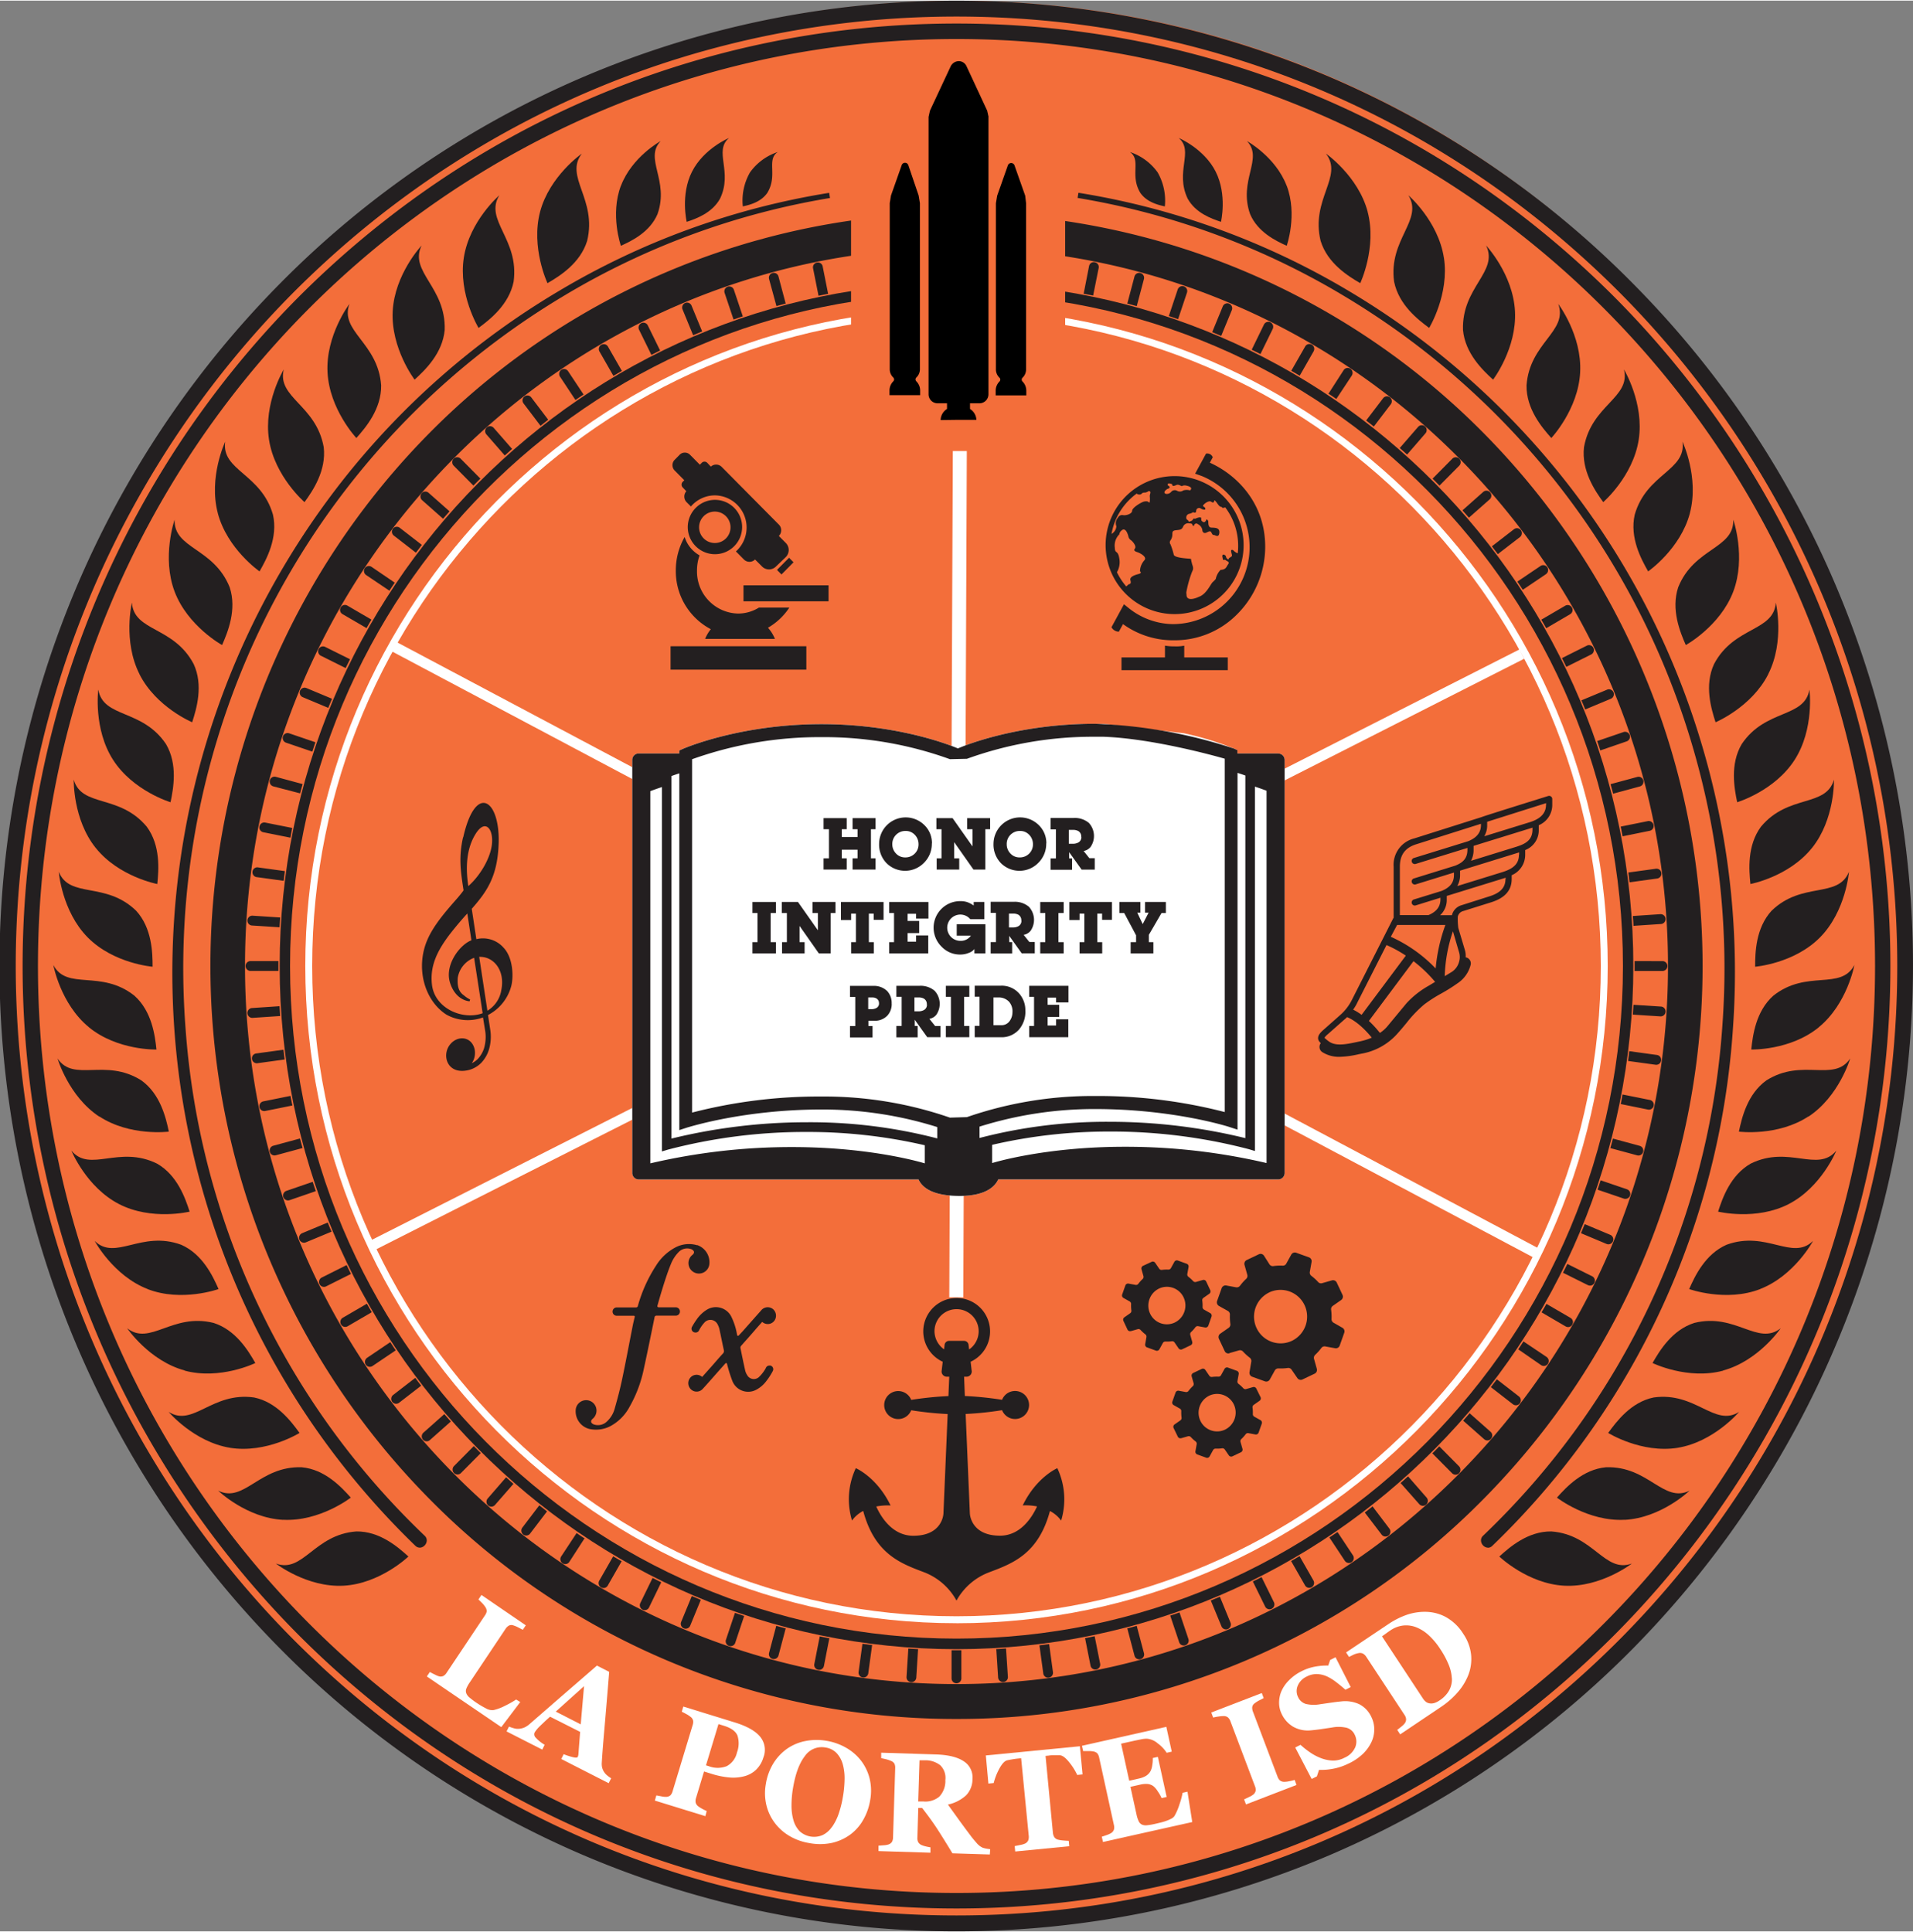 <svg xmlns="http://www.w3.org/2000/svg" xmlns:xlink="http://www.w3.org/1999/xlink" width="7in" height="7.07in" viewBox="0 0 504 508.7">
  <rect x="0" y="0" width="504" height="508.7" fill="#808080" stroke="none"/>
  <defs>
    <clipPath id="a" transform="translate(-9 -6.65)">
      <rect x="9" y="6.65" width="504" height="508.7" style="fill: none"/>
    </clipPath>
  </defs>
  <title>LPISD_Academic Seal</title>
  <g>
    <path d="M261.52,512c-66.86,0-129.72-26.28-177-74a254.31,254.31,0,0,1,0-357.29c47.28-47.72,110.14-74,177-74s129.72,26.28,177,74a254.3,254.3,0,0,1,0,357.29c-47.28,47.72-110.13,74-177,74" transform="translate(-9 -6.65)" style="fill: #f36e3a"/>
    <path d="M261,505.24C127.35,505.24,19,395.89,19,261S127.35,16.76,261,16.76,503,126.11,503,261,394.64,505.24,261,505.24M435,85.41C388.5,38.51,326.72,12.68,261,12.68S133.5,38.51,87,85.41a250,250,0,0,0,0,351.18c46.47,46.9,108.25,72.73,174,72.73s127.5-25.83,174-72.73a250,250,0,0,0,0-351.18" transform="translate(-9 -6.65)" style="fill: #231f20"/>
    <path d="M436.26,437.89C389.44,485.14,327.2,511.16,261,511.16s-128.44-26-175.26-73.27a251.81,251.81,0,0,1,0-353.78C132.56,36.86,194.8,10.84,261,10.84s128.44,26,175.26,73.27a251.81,251.81,0,0,1,0,353.78M493.19,162a253.62,253.62,0,0,0-54-80.84,251,251,0,0,0-80.1-54.5,250.64,250.64,0,0,0-196.19,0,251,251,0,0,0-80.1,54.5,255.69,255.69,0,0,0,0,359.7,251.1,251.1,0,0,0,80.1,54.5,250.67,250.67,0,0,0,196.19,0,251.07,251.07,0,0,0,80.1-54.5,256.46,256.46,0,0,0,54-278.86" transform="translate(-9 -6.65)" style="fill: #231f20"/>
    <path d="M488.5,253.47c-6.83,6.91-17.09,7.72-17.09,7.72,0-3.77.16-10.17,4.31-14.73,8.08-7.85,17.53-3.13,20.41-10.29,0,0-.8,10.39-7.63,17.3" transform="translate(-9 -6.65)" style="fill: #231f20"/>
    <path d="M486.37,229.91c-6.08,7.59-16.2,9.49-16.2,9.49-0.39-3.74-.89-10.13,2.77-15.1,7.23-8.67,17.11-5,19.24-12.39,0,0,.28,10.42-5.8,18" transform="translate(-9 -6.65)" style="fill: #231f20"/>
    <path d="M481.81,206.7c-5.26,8.19-15.13,11.15-15.13,11.15-0.77-3.68-1.93-10,1.19-15.31,6.29-9.38,16.5-6.75,17.85-14.36,0,0,1.35,10.33-3.91,18.52" transform="translate(-9 -6.65)" style="fill: #231f20"/>
    <path d="M474.88,184.09c-4.38,8.71-13.9,12.69-13.9,12.69-1.15-3.58-3-9.72-.39-15.35,5.29-10,15.71-8.46,16.27-16.17,0,0,2.41,10.13-2,18.84" transform="translate(-9 -6.65)" style="fill: #231f20"/>
    <path d="M465.65,162.35c-3.46,9.12-12.51,14.09-12.51,14.09-1.51-3.44-3.94-9.35-2-15.23,4.23-10.5,14.75-10.07,14.51-17.8,0,0,3.44,9.82,0,18.94" transform="translate(-9 -6.65)" style="fill: #231f20"/>
    <path d="M454.22,141.7c-2.5,9.44-11,15.33-11,15.33-1.86-3.26-4.89-8.88-3.54-14.93,3.12-10.89,13.63-11.58,12.59-19.24,0,0,4.44,9.4,1.94,18.84" transform="translate(-9 -6.65)" style="fill: #231f20"/>
    <path d="M440.73,122.37c-1.51,9.65-9.34,16.41-9.34,16.41-2.19-3-5.78-8.32-5.07-14.48,2-11.16,12.36-13,10.53-20.47,0,0,5.39,8.88,3.88,18.53" transform="translate(-9 -6.65)" style="fill: #231f20"/>
    <path d="M425.31,104.58c-0.5,9.76-7.6,17.31-7.6,17.31-2.49-2.8-6.61-7.66-6.53-13.86,0.81-11.31,11-14.19,8.36-21.47,0,0,6.27,8.26,5.77,18" transform="translate(-9 -6.65)" style="fill: #231f20"/>
    <path d="M408.14,88.51c0.5,9.76-5.77,18-5.77,18-2.77-2.52-7.36-6.92-7.93-13.09-0.36-11.33,9.43-15.27,6.1-22.24,0,0,7.09,7.55,7.6,17.31" transform="translate(-9 -6.65)" style="fill: #231f20"/>
    <path d="M389.41,74.35c1.51,9.65-3.88,18.53-3.88,18.53-3-2.21-8-6.1-9.24-12.18-1.53-11.23,7.8-16.19,3.77-22.76,0,0,7.83,6.76,9.34,16.41" transform="translate(-9 -6.65)" style="fill: #231f20"/>
    <path d="M369.31,62.25c2.5,9.44-1.94,18.84-1.94,18.84-3.22-1.88-8.62-5.22-10.44-11.14-2.68-11,6.08-16.92,1.4-23,0,0,8.49,5.9,11,15.33" transform="translate(-9 -6.65)" style="fill: #231f20"/>
    <path d="M348,55.42c2.89,7.62,0,15.82,0,15.82-2.84-1.28-7.61-3.58-9.64-8.33-3.18-8.91,3.59-14.6-.83-19.26,0,0,7.56,4.15,10.45,11.77" transform="translate(-9 -6.65)" style="fill: #231f20"/>
    <path d="M329.29,51.72c3.08,6.11,1.39,13.21,1.39,13.21-2.48-.82-6.67-2.31-8.77-6.1-3.43-7.16,1.73-12.51-2.36-16,0,0,6.68,2.79,9.75,8.9" transform="translate(-9 -6.65)" style="fill: #231f20"/>
    <path d="M314,51.91a15,15,0,0,1,1.89,8.95c-1.76-.38-4.73-1.1-6.44-3.54-2.86-4.65.3-8.69-2.76-10.79A14.61,14.61,0,0,1,314,51.91" transform="translate(-9 -6.65)" style="fill: #231f20"/>
    <path d="M421.12,424.28c-9.64-.51-17.11-7.69-17.11-7.69,2.76-2.52,7.57-6.68,13.7-6.61,11.18,0.82,14,11.08,21.22,8.46,0,0-8.17,6.35-17.81,5.84" transform="translate(-9 -6.65)" style="fill: #231f20"/>
    <path d="M437,406.91c-9.64.51-17.81-5.84-17.81-5.84,2.49-2.8,6.84-7.45,12.94-8,11.2-.36,15.09,9.54,22,6.17,0,0-7.46,7.18-17.11,7.69" transform="translate(-9 -6.65)" style="fill: #231f20"/>
    <path d="M451,387.95c-9.54,1.53-18.31-3.92-18.31-3.92,2.19-3,6-8.13,12-9.35,11.1-1.55,16,7.89,22.49,3.81,0,0-6.68,7.93-16.22,9.46" transform="translate(-9 -6.65)" style="fill: #231f20"/>
    <path d="M463,367.61c-9.33,2.53-18.62-2-18.62-2,1.86-3.26,5.16-8.72,11-10.57,10.88-2.71,16.72,6.15,22.76,1.41,0,0-5.83,8.59-15.15,11.12" transform="translate(-9 -6.65)" style="fill: #231f20"/>
    <path d="M472.75,346.12c-9,3.5-18.72,0-18.72,0,1.51-3.44,4.23-9.22,9.86-11.68,10.54-3.85,17.27,4.35,22.78-1,0,0-4.91,9.16-13.92,12.66" transform="translate(-9 -6.65)" style="fill: #231f20"/>
    <path d="M480.27,323.72c-8.6,4.44-18.62,2-18.62,2,1.15-3.58,3.26-9.62,8.6-12.66,10.08-4.94,17.62,2.5,22.55-3.41,0,0-3.93,9.63-12.54,14.07" transform="translate(-9 -6.65)" style="fill: #231f20"/>
    <path d="M485.44,300.64c-8.1,5.32-18.31,4-18.31,4,0.77-3.68,2.25-9.91,7.24-13.5,9.52-6,17.79.62,22.08-5.77,0,0-2.92,10-11,15.32" transform="translate(-9 -6.65)" style="fill: #231f20"/>
    <path d="M400.17,411.63A205.76,205.76,0,0,0,463.44,277a209.3,209.3,0,0,0-8.29-75.49A206.19,206.19,0,0,0,363.73,84,201.83,201.83,0,0,0,293,58a202,202,0,0,1,70.91,25.73A206.92,206.92,0,0,1,456.2,201.18a210.64,210.64,0,0,1,8.7,75.92,207.67,207.67,0,0,1-63.21,136.15c-1.05,1-2.48-.74-1.52-1.62" transform="translate(-9 -6.65)" style="fill: #231f20"/>
    <path d="M464.58,254.82a212.67,212.67,0,0,1-.46,22.22,206.45,206.45,0,0,1-63.48,135.09h0a0.27,0.27,0,0,0-.08.29,0.62,0.62,0,0,0,.37.43,0.27,0.27,0,0,0,.29-0.11,207,207,0,0,0,63-135.7,212.13,212.13,0,0,0,.35-22.23M401,414.25a1.63,1.63,0,0,1-.46-0.07,2,2,0,0,1-1.31-1.44,1.65,1.65,0,0,1,.48-1.61,205.07,205.07,0,0,0,63.05-134.18,207.22,207.22,0,0,0-8.26-75.24A205.54,205.54,0,0,0,363.38,84.63a199.79,199.79,0,0,0-70.48-26h0l0.22-1.36h0a201.27,201.27,0,0,1,71.14,25.82A207.61,207.61,0,0,1,456.85,201a209.86,209.86,0,0,1,8.73,76.17,208.35,208.35,0,0,1-63.42,136.61,1.68,1.68,0,0,1-1.17.5" transform="translate(-9 -6.65)" style="fill: #231f20"/>
    <path d="M488.19,277.14c-7.5,6.15-17.8,5.87-17.8,5.87,0.39-3.74,1.21-10.09,5.81-14.19,8.85-7,17.75-1.26,21.36-8.08,0,0-1.87,10.25-9.38,16.39" transform="translate(-9 -6.65)" style="fill: #231f20"/>
    <path d="M32.11,253.47c6.83,6.91,17.09,7.72,17.09,7.72,0-3.77-.16-10.17-4.31-14.73-8.08-7.85-17.53-3.13-20.41-10.29,0,0,.8,10.39,7.63,17.3" transform="translate(-9 -6.65)" style="fill: #231f20"/>
    <path d="M34.24,229.91c6.08,7.59,16.2,9.49,16.2,9.49,0.39-3.74.89-10.13-2.77-15.1-7.23-8.67-17.11-5-19.24-12.39,0,0-.28,10.42,5.8,18" transform="translate(-9 -6.65)" style="fill: #231f20"/>
    <path d="M38.8,206.7c5.26,8.19,15.13,11.15,15.13,11.15,0.77-3.68,1.93-10-1.19-15.31-6.29-9.38-16.5-6.75-17.85-14.36,0,0-1.35,10.33,3.91,18.52" transform="translate(-9 -6.65)" style="fill: #231f20"/>
    <path d="M45.73,184.09c4.38,8.71,13.9,12.69,13.9,12.69,1.15-3.58,3-9.72.39-15.35-5.29-10-15.71-8.46-16.27-16.17,0,0-2.41,10.13,2,18.84" transform="translate(-9 -6.65)" style="fill: #231f20"/>
    <path d="M55,162.35c3.46,9.12,12.51,14.09,12.51,14.09,1.51-3.44,3.94-9.35,2-15.23-4.23-10.5-14.75-10.07-14.51-17.8,0,0-3.44,9.82,0,18.94" transform="translate(-9 -6.65)" style="fill: #231f20"/>
    <path d="M66.38,141.7c2.5,9.44,11,15.33,11,15.33,1.86-3.26,4.89-8.88,3.54-14.93-3.12-10.89-13.63-11.58-12.59-19.24,0,0-4.44,9.4-1.94,18.84" transform="translate(-9 -6.65)" style="fill: #231f20"/>
    <path d="M79.88,122.37c1.51,9.65,9.35,16.41,9.35,16.41,2.19-3,5.78-8.32,5.06-14.48-2-11.16-12.36-13-10.53-20.47,0,0-5.39,8.88-3.88,18.53" transform="translate(-9 -6.65)" style="fill: #231f20"/>
    <path d="M95.29,104.58c0.5,9.76,7.6,17.31,7.6,17.31,2.49-2.8,6.6-7.66,6.53-13.86-0.81-11.31-11-14.19-8.36-21.47,0,0-6.27,8.26-5.77,18" transform="translate(-9 -6.65)" style="fill: #231f20"/>
    <path d="M112.46,88.51c-0.5,9.76,5.77,18,5.77,18,2.77-2.52,7.36-6.92,7.93-13.09,0.36-11.33-9.43-15.27-6.1-22.24,0,0-7.09,7.55-7.6,17.31" transform="translate(-9 -6.65)" style="fill: #231f20"/>
    <path d="M131.2,74.35c-1.51,9.65,3.88,18.53,3.88,18.53,3-2.21,8-6.1,9.24-12.18,1.53-11.23-7.8-16.19-3.77-22.76,0,0-7.84,6.76-9.35,16.41" transform="translate(-9 -6.65)" style="fill: #231f20"/>
    <path d="M151.3,62.25c-2.5,9.44,1.94,18.84,1.94,18.84,3.22-1.88,8.62-5.22,10.45-11.14,2.68-11-6.08-16.92-1.4-23,0,0-8.49,5.9-11,15.33" transform="translate(-9 -6.65)" style="fill: #231f20"/>
    <path d="M172.58,55.42c-2.89,7.62,0,15.82,0,15.82,2.84-1.28,7.61-3.58,9.64-8.33,3.18-8.91-3.59-14.6.83-19.26,0,0-7.56,4.15-10.45,11.77" transform="translate(-9 -6.65)" style="fill: #231f20"/>
    <path d="M191.31,51.72c-3.08,6.11-1.39,13.21-1.39,13.21,2.48-.82,6.67-2.31,8.78-6.1,3.43-7.16-1.74-12.51,2.36-16,0,0-6.68,2.79-9.75,8.9" transform="translate(-9 -6.65)" style="fill: #231f20"/>
    <path d="M206.59,51.91a14.93,14.93,0,0,0-1.89,8.95c1.76-.38,4.73-1.1,6.44-3.54,2.86-4.65-.3-8.69,2.76-10.79a14.6,14.6,0,0,0-7.31,5.38" transform="translate(-9 -6.65)" style="fill: #231f20"/>
    <path d="M99.49,424.28c9.64-.51,17.11-7.69,17.11-7.69-2.76-2.52-7.57-6.68-13.7-6.61-11.18.82-14,11.08-21.22,8.46,0,0,8.17,6.35,17.81,5.84" transform="translate(-9 -6.65)" style="fill: #231f20"/>
    <path d="M83.61,406.91c9.64,0.51,17.81-5.84,17.81-5.84-2.49-2.8-6.84-7.45-12.94-8-11.2-.36-15.09,9.54-22,6.17,0,0,7.46,7.18,17.11,7.69" transform="translate(-9 -6.65)" style="fill: #231f20"/>
    <path d="M69.61,387.95c9.54,1.53,18.31-3.92,18.31-3.92-2.19-3-6-8.13-12-9.35-11.1-1.55-16,7.89-22.49,3.81,0,0,6.68,7.93,16.22,9.46" transform="translate(-9 -6.65)" style="fill: #231f20"/>
    <path d="M57.65,367.61c9.33,2.53,18.62-2,18.62-2-1.86-3.26-5.16-8.72-11-10.57-10.88-2.71-16.72,6.15-22.76,1.41,0,0,5.83,8.59,15.15,11.12" transform="translate(-9 -6.65)" style="fill: #231f20"/>
    <path d="M47.86,346.12c9,3.5,18.72,0,18.72,0-1.51-3.44-4.23-9.22-9.86-11.68-10.54-3.85-17.27,4.35-22.78-1,0,0,4.91,9.16,13.92,12.66" transform="translate(-9 -6.65)" style="fill: #231f20"/>
    <path d="M40.34,323.72c8.6,4.44,18.62,2,18.62,2-1.15-3.58-3.26-9.62-8.6-12.66-10.08-4.94-17.62,2.5-22.55-3.41,0,0,3.93,9.63,12.54,14.07" transform="translate(-9 -6.65)" style="fill: #231f20"/>
    <path d="M35.17,300.64c8.1,5.32,18.31,4,18.31,4-0.77-3.68-2.24-9.91-7.24-13.5-9.52-6-17.79.62-22.08-5.77,0,0,2.92,10,11,15.32" transform="translate(-9 -6.65)" style="fill: #231f20"/>
    <path d="M120.44,411.63A205.78,205.78,0,0,1,57.17,277a209.3,209.3,0,0,1,8.29-75.49A206.21,206.21,0,0,1,156.88,84,201.83,201.83,0,0,1,227.61,58a202,202,0,0,0-70.91,25.73A206.92,206.92,0,0,0,64.4,201.18a210.59,210.59,0,0,0-8.7,75.92,207.65,207.65,0,0,0,63.21,136.15c1.05,1,2.48-.74,1.52-1.62" transform="translate(-9 -6.65)" style="fill: #231f20"/>
    <path d="M56,254.85a212.76,212.76,0,0,0,.35,22.2,207,207,0,0,0,63,135.7,0.27,0.27,0,0,0,.3.11,0.62,0.62,0,0,0,.37-0.43,0.27,0.27,0,0,0-.08-0.29h0A206.44,206.44,0,0,1,56.49,277,212.73,212.73,0,0,1,56,254.85m63.59,159.4a1.67,1.67,0,0,1-1.18-.51,210,210,0,0,1-19.28-280.5,206.75,206.75,0,0,1,57.18-50.13,201.27,201.27,0,0,1,71.14-25.82h0l0.22,1.36h0a199.78,199.78,0,0,0-70.49,26A205.54,205.54,0,0,0,66.11,201.71a207.2,207.2,0,0,0-8.26,75.24A205.08,205.08,0,0,0,120.9,411.13a1.65,1.65,0,0,1,.49,1.61,2,2,0,0,1-1.32,1.44,1.61,1.61,0,0,1-.46.07" transform="translate(-9 -6.65)" style="fill: #231f20"/>
    <path d="M32.42,277.14c7.5,6.15,17.8,5.87,17.8,5.87-0.39-3.74-1.21-10.09-5.81-14.19-8.85-7-17.75-1.26-21.36-8.08,0,0,1.87,10.25,9.38,16.39" transform="translate(-9 -6.65)" style="fill: #231f20"/>
    <path d="M285.4,439.62h0l1,7.34a1.29,1.29,0,1,1-2.55.34L282.85,440l2.55-.34m12-2.07h0l1.44,7.24a1.29,1.29,0,1,1-2.53.51l-1.44-7.25c0.84-.16,1.69-0.32,2.53-0.5m11.09-2.7h0l1.89,7.13a1.29,1.29,0,1,1-2.49.67L306,435.53c0.83-.21,1.66-0.45,2.49-0.68m11.26-3.53h0l2.35,7a1.3,1.3,0,0,1-.81,1.65,1.27,1.27,0,0,1-1.63-.81l-2.35-7,2.44-.84m10.65-4.12h0l2.79,6.81a1.3,1.3,0,0,1-.7,1.69,1.29,1.29,0,0,1-1.68-.71L328,428.18l2.38-1m11-5.17h0l3.25,6.62a1.31,1.31,0,0,1-.59,1.74,1.29,1.29,0,0,1-1.72-.59l-3.24-6.61,2.3-1.16m10-5.52h0l3.66,6.41a1.31,1.31,0,0,1-.47,1.77,1.28,1.28,0,0,1-1.75-.48l-3.66-6.4,2.22-1.3m10-6.36h0l4.07,6.15a1.31,1.31,0,0,1-.35,1.8,1.29,1.29,0,0,1-1.78-.35l-4.08-6.16,2.14-1.44m9.21-6.78h0l4.46,5.89a1.31,1.31,0,0,1-.24,1.82,1.28,1.28,0,0,1-1.81-.25L368.57,405l2-1.58M380,395.5h0l4.86,5.57a1.3,1.3,0,0,1-.12,1.83,1.28,1.28,0,0,1-1.82-.11L378,397.23c0.65-.57,1.29-1.15,1.93-1.73m8.26-7.94h0l5.2,5.25a1.31,1.31,0,0,1,0,1.84,1.27,1.27,0,0,1-1.82,0l-5.2-5.24c0.62-.61,1.22-1.22,1.82-1.84m8-8.73h0l5.52,4.89a1.3,1.3,0,0,1,.12,1.83,1.27,1.27,0,0,1-1.81.12l-5.54-4.89c0.57-.64,1.15-1.29,1.71-1.95m7.17-8.95h0l5.82,4.52a1.31,1.31,0,0,1,.23,1.82,1.28,1.28,0,0,1-1.81.24l-5.82-4.51,1.57-2.06m7-10h0l6.1,4.1a1.31,1.31,0,0,1,.36,1.8,1.29,1.29,0,0,1-1.78.37L409,362c0.48-.72.95-1.44,1.42-2.17m6-9.81h0l6.34,3.69a1.3,1.3,0,0,1,.48,1.77,1.28,1.28,0,0,1-1.76.48l-6.34-3.7c0.43-.74.87-1.49,1.29-2.24m5.49-10.53h0l6.55,3.26a1.31,1.31,0,0,1,.59,1.74,1.28,1.28,0,0,1-1.72.59l-6.56-3.26c0.39-.77.77-1.54,1.15-2.32M426.49,329h0l6.75,2.83a1.3,1.3,0,0,1,.7,1.7,1.28,1.28,0,0,1-1.68.7l-6.74-2.83c0.34-.8.66-1.6,1-2.41m4.2-11.52h0l6.92,2.36a1.3,1.3,0,0,1,.81,1.64,1.29,1.29,0,0,1-1.63.82l-6.93-2.36c0.28-.81.56-1.63,0.82-2.46m3.23-11h0l7.05,1.91a1.3,1.3,0,0,1,.91,1.59,1.28,1.28,0,0,1-1.57.92l-7.06-1.91c0.22-.84.46-1.67,0.67-2.51m2.57-11.61h0l7.18,1.44a1.31,1.31,0,0,1,1,1.53,1.29,1.29,0,0,1-1.51,1L436,297.37c0.17-.85.32-1.71,0.48-2.56m1.77-11.37h0l7.27,1a1.3,1.3,0,0,1-.33,2.58l-7.27-1c0.11-.86.24-1.71,0.34-2.57m1.09-12.23h0l7.33,0.47a1.3,1.3,0,0,1-.16,2.59l-7.33-.47c0.06-.86.11-1.73,0.17-2.59m0.27-11.51H447a1.3,1.3,0,0,1,0,2.6h-7.35c0-.43,0-0.87,0-1.3s0-.87,0-1.3m-0.46-11.88h0l7.33-.49a1.3,1.3,0,0,1,.16,2.59l-7.33.49c0-.86-0.1-1.73-0.16-2.59M438,236.37h0l7.27-1a1.29,1.29,0,0,1,1.44,1.12,1.3,1.3,0,0,1-1.11,1.46l-7.27,1q-0.16-1.29-.33-2.57m-2-12.11h0l7.17-1.45a1.3,1.3,0,0,1,.5,2.55l-7.18,1.46c-0.16-.85-0.32-1.71-0.5-2.55m-2.67-11.19h0l7.06-1.91a1.29,1.29,0,0,1,1.57.92,1.3,1.3,0,0,1-.91,1.59l-7.05,1.91c-0.21-.84-0.45-1.68-0.67-2.51m-3.51-11.36h0l6.92-2.37a1.29,1.29,0,0,1,1.63.81,1.3,1.3,0,0,1-.81,1.65l-6.92,2.38c-0.27-.82-0.55-1.65-0.83-2.46M425.66,191h0l6.75-2.81a1.28,1.28,0,0,1,1.68.71,1.3,1.3,0,0,1-.7,1.69l-6.75,2.82c-0.32-.81-0.64-1.61-1-2.4m-5.12-11.14h0l6.56-3.28a1.28,1.28,0,0,1,1.72.59,1.31,1.31,0,0,1-.59,1.74l-6.55,3.27c-0.37-.78-0.76-1.55-1.15-2.32m-5.47-10.1h0l6.34-3.7a1.28,1.28,0,0,1,1.76.48,1.3,1.3,0,0,1-.48,1.77L416.37,172c-0.43-.75-0.86-1.5-1.29-2.24m-6.3-10.05h0l6.09-4.11a1.28,1.28,0,0,1,1.78.36,1.31,1.31,0,0,1-.35,1.8l-6.1,4.12c-0.47-.72-0.94-1.44-1.43-2.16m-6.72-9.3h0l5.84-4.51a1.28,1.28,0,0,1,1.8.25,1.31,1.31,0,0,1-.24,1.82l-5.83,4.5q-0.77-1-1.57-2.06m-7.8-9.43h0l5.52-4.9a1.28,1.28,0,0,1,1.82.12,1.31,1.31,0,0,1-.12,1.84L396,142.88c-0.56-.65-1.14-1.3-1.71-1.95m-7.86-8.34h0l5.2-5.25a1.28,1.28,0,0,1,1.82,0,1.31,1.31,0,0,1,0,1.84l-5.2,5.25q-0.9-.93-1.82-1.84m-8.65-8.07h0l4.84-5.57a1.28,1.28,0,0,1,1.81-.12,1.3,1.3,0,0,1,.12,1.83l-4.84,5.59c-0.64-.57-1.28-1.15-1.93-1.72m-8.87-7.24h0l4.48-5.88a1.28,1.28,0,0,1,1.8-.24,1.31,1.31,0,0,1,.23,1.82l-4.47,5.87c-0.67-.53-1.36-1.06-2-1.58m-9.94-7.08h0L363,104a1.28,1.28,0,0,1,1.78-.36,1.31,1.31,0,0,1,.36,1.8l-4.07,6.16c-0.71-.48-1.43-1-2.15-1.43m-9.72-6h0l3.66-6.4a1.27,1.27,0,0,1,1.75-.48,1.3,1.3,0,0,1,.47,1.77l-3.66,6.41-2.22-1.3m-10.43-5.54h0L342,92a1.28,1.28,0,0,1,1.72-.59,1.31,1.31,0,0,1,.59,1.74l-3.23,6.62-2.3-1.15M328.36,94h0l2.8-6.81a1.29,1.29,0,0,1,1.68-.7,1.31,1.31,0,0,1,.7,1.7l-2.8,6.8-2.38-1m-11.42-4.24h0l2.34-7a1.29,1.29,0,0,1,1.63-.82,1.3,1.3,0,0,1,.81,1.65l-2.34,7c-0.81-.28-1.62-0.56-2.44-0.83M306,86.46h0l1.89-7.12a1.28,1.28,0,0,1,1.58-.92,1.3,1.3,0,0,1,.91,1.59l-1.89,7.13L306,86.46m-11.5-2.59h0l1.42-7.25a1.29,1.29,0,1,1,2.53.5L297,84.36l-2.53-.49m-11.27-1.79h0l1-7.33a1.29,1.29,0,1,1,2.55.33l-1,7.34-2.55-.34M271.11,81h0l0.47-7.4a1.29,1.29,0,1,1,2.57.16l-0.47,7.41L271.11,81m-11.4-.28h0V73.29a1.29,1.29,0,1,1,2.58,0v7.42h-2.58m-11.77.47h0l-0.48-7.4a1.29,1.29,0,1,1,2.57-.16l0.48,7.4-2.57.17m-11.34,1.2h0L235.65,75a1.29,1.29,0,1,1,2.55-.34l1,7.34-2.55.34m-12,2.07h0l-1.44-7.24a1.29,1.29,0,1,1,2.53-.51l1.44,7.25c-0.84.16-1.69,0.32-2.53,0.5m-11.09,2.7h0L211.62,80a1.3,1.3,0,0,1,.91-1.59,1.28,1.28,0,0,1,1.57.92L216,86.46l-2.49.68m-11.25,3.53h0l-2.35-7a1.3,1.3,0,0,1,.81-1.65,1.28,1.28,0,0,1,1.63.81l2.35,7-2.44.84M191.61,94.8h0L188.82,88a1.3,1.3,0,0,1,.7-1.69,1.28,1.28,0,0,1,1.68.71L194,93.82c-0.79.32-1.59,0.64-2.38,1m-11,5.17h0l-3.25-6.62a1.3,1.3,0,0,1,.58-1.74,1.28,1.28,0,0,1,1.72.59l3.24,6.61-2.3,1.16m-10,5.52h0l-3.67-6.41a1.31,1.31,0,0,1,.48-1.77,1.28,1.28,0,0,1,1.76.48l3.66,6.4-2.23,1.3m-10,6.36h0l-4.07-6.15a1.31,1.31,0,0,1,.35-1.8,1.28,1.28,0,0,1,1.78.36l4.08,6.15c-0.71.48-1.43,0.95-2.14,1.44m-9.22,6.78h0l-4.46-5.88a1.3,1.3,0,0,1,.24-1.82,1.27,1.27,0,0,1,1.8.24l4.46,5.88-2,1.58M142,126.5h0l-4.86-5.57a1.32,1.32,0,0,1,.11-1.84,1.29,1.29,0,0,1,1.82.12l4.85,5.56c-0.65.57-1.29,1.15-1.93,1.72m-8.26,7.94h0l-5.2-5.25a1.32,1.32,0,0,1,0-1.85,1.29,1.29,0,0,1,1.83,0l5.2,5.25c-0.62.61-1.22,1.22-1.83,1.84m-8,8.73h0l-5.52-4.88a1.31,1.31,0,0,1-.12-1.83,1.28,1.28,0,0,1,1.82-.12l5.53,4.89c-0.57.64-1.14,1.29-1.7,1.95m-7.17,8.94h0l-5.82-4.51a1.31,1.31,0,0,1-.23-1.82,1.28,1.28,0,0,1,1.8-.23l5.82,4.51c-0.53.68-1,1.37-1.57,2.05m-7,10h0l-6.1-4.1a1.31,1.31,0,0,1-.36-1.8,1.28,1.28,0,0,1,1.79-.36L113,160c-0.48.72-1,1.44-1.42,2.17m-6,9.81h0l-6.34-3.69a1.3,1.3,0,0,1-.48-1.77,1.28,1.28,0,0,1,1.76-.48l6.34,3.7c-0.43.74-.86,1.49-1.29,2.24m-5.49,10.53h0l-6.55-3.26a1.31,1.31,0,0,1-.59-1.74,1.28,1.28,0,0,1,1.72-.59l6.56,3.26c-0.39.77-.77,1.54-1.15,2.32M95.51,193h0l-6.75-2.83a1.31,1.31,0,0,1-.7-1.7,1.28,1.28,0,0,1,1.68-.7l6.74,2.82c-0.34.79-.66,1.6-1,2.41m-4.2,11.52h0l-6.92-2.36a1.3,1.3,0,0,1-.81-1.65,1.28,1.28,0,0,1,1.63-.82l6.92,2.36c-0.28.82-.55,1.64-0.82,2.46m-3.23,11h0L81,213.67a1.31,1.31,0,0,1-.91-1.59,1.29,1.29,0,0,1,1.58-.92l7.06,1.91c-0.23.83-.46,1.67-0.67,2.51M85.5,227.19h0l-7.18-1.44a1.3,1.3,0,0,1,.49-2.55L86,224.63c-0.17.85-.32,1.7-0.48,2.56m-1.77,11.37h0l-7.26-1A1.3,1.3,0,0,1,76.8,235l7.27,1c-0.12.86-.24,1.71-0.34,2.57m-1.08,12.23h0l-7.33-.47a1.3,1.3,0,0,1,.16-2.59l7.33,0.48q-0.09,1.29-.16,2.59M82.37,262.3H75a1.3,1.3,0,0,1,0-2.6h7.35c0,0.43,0,.87,0,1.3s0,0.87,0,1.3m0.46,11.88h0l-7.33.49a1.3,1.3,0,0,1-.16-2.59l7.33-.49q0.07,1.3.16,2.6M84,285.63h0l-7.27,1a1.3,1.3,0,0,1-.33-2.57l7.27-1q0.16,1.29.33,2.58m2.05,12.11h0l-7.17,1.45a1.28,1.28,0,0,1-1.52-1,1.3,1.3,0,0,1,1-1.53l7.18-1.45c0.16,0.85.32,1.71,0.5,2.55m2.68,11.19h0l-7.06,1.91a1.28,1.28,0,0,1-1.58-.92,1.31,1.31,0,0,1,.91-1.59l7.05-1.91c0.21,0.84.45,1.68,0.67,2.51m3.5,11.36h0l-6.92,2.38a1.29,1.29,0,0,1-1.63-.81,1.3,1.3,0,0,1,.81-1.65l6.91-2.37c0.27,0.82.55,1.64,0.83,2.46M96.33,331h0l-6.75,2.81a1.28,1.28,0,0,1-1.68-.71,1.31,1.31,0,0,1,.7-1.7l6.75-2.81c0.32,0.8.64,1.6,1,2.4m5.12,11.14h0l-6.55,3.28a1.28,1.28,0,0,1-1.73-.59,1.3,1.3,0,0,1,.59-1.74l6.55-3.28c0.37,0.78.76,1.55,1.14,2.32m5.47,10.1h0l-6.34,3.7a1.28,1.28,0,0,1-1.76-.48,1.3,1.3,0,0,1,.48-1.77l6.34-3.69c0.43,0.75.86,1.5,1.29,2.24m6.3,10.05h0l-6.1,4.12a1.28,1.28,0,0,1-1.78-.36,1.31,1.31,0,0,1,.35-1.8l6.1-4.12c0.47,0.72.94,1.44,1.43,2.16m6.72,9.3h0l-5.83,4.51a1.28,1.28,0,0,1-1.8-.24,1.31,1.31,0,0,1,.24-1.82l5.83-4.5c0.52,0.69,1,1.38,1.57,2.06m7.8,9.43h0l-5.52,4.9a1.28,1.28,0,0,1-1.82-.12,1.31,1.31,0,0,1,.11-1.83l5.52-4.9c0.56,0.66,1.14,1.31,1.71,1.95m7.87,8.34h0l-5.2,5.24a1.28,1.28,0,0,1-1.83,0,1.31,1.31,0,0,1,0-1.84l5.2-5.25,1.83,1.84m8.65,8.07h0L139.42,403a1.28,1.28,0,0,1-1.81.13,1.31,1.31,0,0,1-.12-1.83l4.85-5.59c0.64,0.58,1.28,1.16,1.93,1.72m8.87,7.24h0l-4.48,5.88a1.28,1.28,0,0,1-1.81.24,1.32,1.32,0,0,1-.23-1.82l4.47-5.87,2,1.58m9.94,7.08h0L159,418a1.28,1.28,0,0,1-1.79.37,1.3,1.3,0,0,1-.36-1.8l4.06-6.16c0.71,0.48,1.43,1,2.15,1.43m9.72,6h0l-3.66,6.4a1.28,1.28,0,0,1-1.76.48,1.31,1.31,0,0,1-.48-1.77l3.67-6.41c0.74,0.44,1.48.88,2.23,1.3m10.43,5.54h0L180,430a1.28,1.28,0,0,1-1.72.59,1.3,1.3,0,0,1-.58-1.74l3.23-6.62,2.31,1.16M193.64,428h0l-2.8,6.81a1.29,1.29,0,0,1-1.68.7,1.3,1.3,0,0,1-.7-1.7l2.8-6.8,2.38,1m11.42,4.24h0l-2.33,7a1.29,1.29,0,1,1-2.44-.82l2.34-7,2.44,0.83M216,435.53h0l-1.89,7.12a1.29,1.29,0,0,1-1.57.92,1.3,1.3,0,0,1-.92-1.59l1.89-7.13c0.83,0.23,1.66.46,2.49,0.68m11.5,2.6h0l-1.42,7.25a1.29,1.29,0,1,1-2.53-.5l1.42-7.24,2.53,0.49m11.27,1.79h0l-1,7.33a1.29,1.29,0,1,1-2.55-.34l1-7.34c0.85,0.12,1.7.24,2.55,0.34M250.88,441h0l-0.47,7.4a1.29,1.29,0,1,1-2.57-.16l0.47-7.4c0.85,0.06,1.71.12,2.56,0.16m11.41,0.28h0v7.42a1.29,1.29,0,1,1-2.58,0v-7.42l1.29,0,1.29,0m12.25,6.93a1.29,1.29,0,1,1-2.57.17l-0.48-7.4c0.86,0,1.72-.1,2.57-0.17Z" transform="translate(-9 -6.65)" style="fill: #231f20"/>
    <path d="M261,71.8C157.64,71.8,73.55,156.68,73.55,261S157.64,450.2,261,450.2,448.45,365.33,448.45,261,364.36,71.8,261,71.8m0,387.59a194.36,194.36,0,0,1-139-58.11,199.7,199.7,0,0,1,0-280.56,195.28,195.28,0,0,1,278,0,199.7,199.7,0,0,1,0,280.56,194.36,194.36,0,0,1-139,58.11" transform="translate(-9 -6.65)" style="fill: #231f20"/>
    <path d="M261,83.78c-96.82,0-175.58,79.5-175.58,177.22S164.18,438.22,261,438.22,436.58,358.72,436.58,261,357.82,83.78,261,83.78M261,441c-98.32,0-178.32-80.74-178.32-180S162.68,81,261,81s178.32,80.74,178.32,180S359.32,441,261,441" transform="translate(-9 -6.65)" style="fill: #231f20"/>
    <path d="M261,89.67C167.4,89.67,91.25,166.53,91.25,261S167.4,432.33,261,432.33,430.75,355.47,430.75,261,354.6,89.67,261,89.67m0,344.49c-94.6,0-171.57-77.68-171.57-173.17S166.4,87.84,261,87.84,432.57,165.52,432.57,261,355.6,434.17,261,434.17" transform="translate(-9 -6.65)" style="fill: #fff"/>
    <g>
      <path d="M146.07,454.93l-5,6.61-19.61-13.35,0.79-1.18c0.37,0.21.81,0.44,1.33,0.69a5.87,5.87,0,0,0,1.06.45,1.66,1.66,0,0,0,1.15-.08,2.36,2.36,0,0,0,.86-0.83l10.13-15.16a2.59,2.59,0,0,0,.44-1,1.85,1.85,0,0,0-.36-1.18,6.24,6.24,0,0,0-.89-1.1c-0.38-.38-0.69-0.68-0.92-0.9l0.79-1.18,11.69,8-0.79,1.18-1.22-.64a8,8,0,0,0-1.29-.53,1.46,1.46,0,0,0-1.19.08,2.62,2.62,0,0,0-.83.81l-9.44,14.13a8.61,8.61,0,0,0-.92,1.67,1.67,1.67,0,0,0,0,1.21,2.78,2.78,0,0,0,.84,1.11,21.06,21.06,0,0,0,1.87,1.4,22.54,22.54,0,0,0,2.43,1.44,3.35,3.35,0,0,0,2,.48,12.5,12.5,0,0,0,3-1.11,26.23,26.23,0,0,0,3-1.69Z" transform="translate(-9 -6.65)" style="fill: #fff"/>
      <path d="M162,460.81l0.87-10.06-7.45,6.7Zm7.36,15.5-12.49-6.37,0.63-1.27a17.61,17.61,0,0,0,2.21.73c0.87,0.23,1.37.22,1.49,0a2.4,2.4,0,0,0,.12-0.31,2.29,2.29,0,0,0,.08-0.51l0.44-5.79-7.92-4q-0.61.53-1.39,1.26l-1.37,1.31a9.67,9.67,0,0,0-1,1.14,5.55,5.55,0,0,0-.34.54,1.22,1.22,0,0,0,.34,1.29,9.62,9.62,0,0,0,2.34,1.86l-0.64,1.27-9.4-4.79,0.64-1.27a9.85,9.85,0,0,0,1.29.44,3.58,3.58,0,0,0,1.25.15,4.56,4.56,0,0,0,1.6-.39,5.7,5.7,0,0,0,1.44-1l8.35-7.27,9.24-8,3.23,1.65q-0.77,9.47-1.26,15T167.54,471a4.23,4.23,0,0,0,.09,1.16,4,4,0,0,0,.54,1.23,4.17,4.17,0,0,0,.85.92,8.4,8.4,0,0,0,1,.71Z" transform="translate(-9 -6.65)" style="fill: #fff"/>
      <path d="M203.15,468.25a6.75,6.75,0,0,0,.14-4.49q-0.71-1.7-3.56-2.58l-1.44-.44L195,471.61l0.73,0.22a6.56,6.56,0,0,0,4.72,0,5.37,5.37,0,0,0,2.71-3.6m7,1.19a7.5,7.5,0,0,1-1.95,3.34,7.08,7.08,0,0,1-3.11,1.72,11.48,11.48,0,0,1-4,.32,22.08,22.08,0,0,1-4.62-.95l-2-.62-2.11,7a2.48,2.48,0,0,0-.1,1.16,1.76,1.76,0,0,0,.67,1,7.56,7.56,0,0,0,1,.64,13.75,13.75,0,0,0,1.25.62L194.83,485l-13.31-4.11,0.41-1.36,1.38,0.26a4.88,4.88,0,0,0,1.23.12,1.77,1.77,0,0,0,1.1-.41,2.52,2.52,0,0,0,.56-1.05l5.3-17.49a2.6,2.6,0,0,0,.11-1.12,1.72,1.72,0,0,0-.67-1,7.16,7.16,0,0,0-1.18-.77q-0.75-.41-1.14-0.59l0.41-1.36,13.55,4.18q4.76,1.47,6.65,3.72a5.45,5.45,0,0,1,.94,5.4" transform="translate(-9 -6.65)" style="fill: #fff"/>
      <path d="M228.18,487.88a13.8,13.8,0,0,0,1.78-3.52,27.91,27.91,0,0,0,1.14-4.63,29.59,29.59,0,0,0,.41-4.37,14.09,14.09,0,0,0-.44-3.92,7.2,7.2,0,0,0-1.6-3,5.05,5.05,0,0,0-3-1.53,5.37,5.37,0,0,0-5.42,2.26q-2.19,2.81-3.13,8.46a27.18,27.18,0,0,0-.39,4.59,13.83,13.83,0,0,0,.53,3.91,6.84,6.84,0,0,0,1.62,2.84,5.65,5.65,0,0,0,6.07,1,6.33,6.33,0,0,0,2.43-2.13m7.63-17.52a12.87,12.87,0,0,1,2.28,4.68,13.73,13.73,0,0,1,.17,5.77,15.47,15.47,0,0,1-1.81,5.16,12.41,12.41,0,0,1-3.4,3.89,13.2,13.2,0,0,1-4.81,2.21,15.24,15.24,0,0,1-6.08.05,15,15,0,0,1-5.08-1.81,13.15,13.15,0,0,1-3.89-3.4,12.7,12.7,0,0,1-2.25-4.66,13.52,13.52,0,0,1-.18-5.64,14.86,14.86,0,0,1,2-5.5,13.21,13.21,0,0,1,3.65-3.87,12.78,12.78,0,0,1,4.82-2,15.14,15.14,0,0,1,5.54-.05,15.31,15.31,0,0,1,5.17,1.84,13.35,13.35,0,0,1,3.88,3.34" transform="translate(-9 -6.65)" style="fill: #fff"/>
      <path d="M258.07,475.44a4.65,4.65,0,0,0-1.32-3.83,6.25,6.25,0,0,0-4.06-1.33l-1.43,0-0.34,10.85,1.37,0a5.72,5.72,0,0,0,4.17-1.27,5.93,5.93,0,0,0,1.6-4.41m11.72,19.65-9.85-.31q-2.43-4-4-6.42t-4-5.54l-1,0-0.24,7.87a2.36,2.36,0,0,0,.21,1.12,1.88,1.88,0,0,0,.91.8,6.61,6.61,0,0,0,1.07.34c0.48,0.12.9,0.2,1.25,0.25l0,1.42-13.69-.43,0-1.42,1.39-.11a5,5,0,0,0,1.23-.21,1.76,1.76,0,0,0,.95-0.71,2.49,2.49,0,0,0,.27-1.13l0.57-18.28a2.64,2.64,0,0,0-.17-1.1,1.74,1.74,0,0,0-.94-0.8,8,8,0,0,0-1.35-.45l-1.23-.28,0-1.43,14.4,0.46q4.83,0.15,7.29,1.76a5,5,0,0,1,2.36,4.69,6.13,6.13,0,0,1-1.68,4.32,10.3,10.3,0,0,1-4.79,2.44l2.75,3.82q1.57,2.17,3.28,4.44,0.54,0.73,1.48,1.79a4.46,4.46,0,0,0,1.67,1.32,7.53,7.53,0,0,0,1.05.25l0.91,0.14Z" transform="translate(-9 -6.65)" style="fill: #fff"/>
      <path d="M294.21,474l-1.41.14a15.94,15.94,0,0,0-2.13-3.37q-1.41-1.77-2.47-1.82c-0.39,0-.87,0-1.43,0s-1.05,0-1.46.09l-0.85.08,1.94,20.24a2.7,2.7,0,0,0,.35,1.13,1.67,1.67,0,0,0,1,.7,8.11,8.11,0,0,0,1.32.21c0.59,0.06,1.1.09,1.51,0.1l0.14,1.42-14.25,1.39-0.14-1.42,1.46-.3a5.24,5.24,0,0,0,1.26-.37,1.72,1.72,0,0,0,.86-0.87,2.7,2.7,0,0,0,.12-1.19l-2-20.42-0.84.08q-0.61.06-1.45,0.2t-1.41.27q-1,.25-2.08,2.26a16.06,16.06,0,0,0-1.45,3.72l-1.4.14L268.73,469l24.77-2.42Z" transform="translate(-9 -6.65)" style="fill: #fff"/>
      <path d="M317.71,468l-1.34.3a9.59,9.59,0,0,0-2.41-2.52,4.87,4.87,0,0,0-2.87-1.19,7.92,7.92,0,0,0-1.51.18l-1.57.32-3.64.81,2.14,9.76,2.58-.58a6.43,6.43,0,0,0,1.72-.63,3.46,3.46,0,0,0,1.25-1.22,4.64,4.64,0,0,0,.51-1.63,8.91,8.91,0,0,0,.14-1.92l1.34-.3,2.32,10.56-1.34.3a9.26,9.26,0,0,0-1-1.76,5.29,5.29,0,0,0-1.16-1.38,3.09,3.09,0,0,0-1.57-.58,6.58,6.58,0,0,0-1.89.17l-2.58.58,1.6,7.29a7.91,7.91,0,0,0,.57,1.77,1.84,1.84,0,0,0,.85.89,2.61,2.61,0,0,0,1.31.18,16.38,16.38,0,0,0,2.12-.36l1.48-.35a13.42,13.42,0,0,0,1.5-.45,9.69,9.69,0,0,0,1.33-.58,2.09,2.09,0,0,0,.85-0.73,15.14,15.14,0,0,0,1.32-3.09,19.89,19.89,0,0,0,.81-3l1.29-.29,1.25,8-23.52,5.25-0.31-1.39c0.32-.1.76-0.24,1.31-0.44a5.44,5.44,0,0,0,1.15-.52,1.77,1.77,0,0,0,.74-0.92,2.44,2.44,0,0,0,0-1.17l-3.91-17.86a2.6,2.6,0,0,0-.43-1,1.82,1.82,0,0,0-1.1-.55,6.48,6.48,0,0,0-1.38-.1c-0.58,0-1,0-1.3,0l-0.31-1.39,22.23-5Z" transform="translate(-9 -6.65)" style="fill: #fff"/>
      <path d="M350.58,476.78l-13.31,5.13-0.5-1.33,1.3-.62a5.06,5.06,0,0,0,1.15-.68,1.75,1.75,0,0,0,.6-1,2.36,2.36,0,0,0-.18-1.16l-6.49-17.17a2.46,2.46,0,0,0-.61-0.94,1.7,1.7,0,0,0-1.13-.38,8.25,8.25,0,0,0-1.33.11,14.85,14.85,0,0,0-1.46.28l-0.5-1.33,13.31-5.13,0.5,1.33-1.22.63a7.62,7.62,0,0,0-1.18.76,1.51,1.51,0,0,0-.62,1,2.66,2.66,0,0,0,.18,1.15l6.49,17.15a2.36,2.36,0,0,0,.63,1,1.76,1.76,0,0,0,1.14.37,6.22,6.22,0,0,0,1.29-.15,13.66,13.66,0,0,0,1.45-.35Z" transform="translate(-9 -6.65)" style="fill: #fff"/>
      <path d="M364.4,471.08a15.56,15.56,0,0,1-4.19,1.43,16.06,16.06,0,0,1-3.7.29l-0.56,1.71-1.38.69-4.33-8.29,1.39-.7a24.35,24.35,0,0,0,2.44,1.93,13.51,13.51,0,0,0,2.85,1.53,9.66,9.66,0,0,0,3.09.68,6.4,6.4,0,0,0,3.2-.74,5.4,5.4,0,0,0,2.85-2.78,4,4,0,0,0-.17-3.33,3.3,3.3,0,0,0-2.12-1.79,9.21,9.21,0,0,0-3.88-.06l-2.91.43q-1.33.19-2.53,0.3a7.87,7.87,0,0,1-4.76-.95,7.72,7.72,0,0,1-3-3.32,6.82,6.82,0,0,1-.7-2.9,7.81,7.81,0,0,1,.6-3.11,9.43,9.43,0,0,1,2-2.89,12.22,12.22,0,0,1,3.34-2.41,13,13,0,0,1,3.85-1.25,16.53,16.53,0,0,1,3.16-.23l0.51-1.48,1.41-.71,4,7.86-1.39.7q-1.12-1-2.43-2a12.47,12.47,0,0,0-2.48-1.53,7,7,0,0,0-2.58-.6,5.58,5.58,0,0,0-2.71.65,4.65,4.65,0,0,0-2.37,2.43,3.58,3.58,0,0,0,.1,3,3.25,3.25,0,0,0,2.08,1.8,9.22,9.22,0,0,0,3.77.06l2.85-.41c1-.14,1.84-0.25,2.61-0.32a8.85,8.85,0,0,1,4.82.74,7.11,7.11,0,0,1,3.19,3.4,7.27,7.27,0,0,1,.74,3.27,7.62,7.62,0,0,1-.73,3.28,10.81,10.81,0,0,1-2.22,3.09,14.42,14.42,0,0,1-3.7,2.54" transform="translate(-9 -6.65)" style="fill: #fff"/>
      <path d="M391.5,448.69a10.81,10.81,0,0,0-.84-3.62,23.38,23.38,0,0,0-2.21-4.1,18.65,18.65,0,0,0-3-3.61,10.8,10.8,0,0,0-3.31-2.12,7.22,7.22,0,0,0-3.45-.47,7.55,7.55,0,0,0-3.41,1.31q-0.53.35-1.18,0.83l-1,.71L383.89,454a3.5,3.5,0,0,0,.78.87,2.08,2.08,0,0,0,1,.41,2.85,2.85,0,0,0,1.18-.08,5,5,0,0,0,1.43-.71,7.59,7.59,0,0,0,2.5-2.6,6.12,6.12,0,0,0,.74-3.2m-7.13-17.53a11.56,11.56,0,0,1,5.43,1.32,12.61,12.61,0,0,1,4.68,4.46,12,12,0,0,1,2.07,5.49,11.67,11.67,0,0,1-.67,5.24,15.64,15.64,0,0,1-2.84,4.68,22,22,0,0,1-4.4,3.86l-10.77,7.24-0.78-1.19c0.31-.22.7-0.53,1.15-0.9a4.76,4.76,0,0,0,.84-0.83,1.77,1.77,0,0,0,.35-1.12,2.34,2.34,0,0,0-.41-1.08L368.95,443a2.62,2.62,0,0,0-.81-0.8,1.72,1.72,0,0,0-1.21-.16,5.35,5.35,0,0,0-1.44.47q-0.7.34-1.07,0.54l-0.78-1.19L375,434.25a21.33,21.33,0,0,1,4.21-2.15,14.45,14.45,0,0,1,5.16-.94" transform="translate(-9 -6.65)" style="fill: #fff"/>
    </g>
    <rect width="504" height="508.7" style="fill: none"/>
    <polygon points="98.56 329.28 97.34 326.82 167.41 291.33 168.64 293.8 98.56 329.28" style="fill: #fff"/>
    <polygon points="253.79 341.66 250.1 341.65 251.05 113.6 254.74 113.61 253.79 341.66" style="fill: #fff"/>
    <polygon points="404.19 331.25 102.41 171.01 103.68 168.57 405.46 328.81 404.19 331.25" style="fill: #fff"/>
    <polygon points="336.42 206.48 335.19 204.01 400.34 170.93 401.57 173.39 336.42 206.48" style="fill: #fff"/>
    <path d="M255.2,357.2a5.82,5.82,0,1,1,9.12,4.83l-0.15-1.26a1.18,1.18,0,0,0-1.2-1h-3.9a1.18,1.18,0,0,0-1.2,1L257.73,362a5.89,5.89,0,0,1-2.53-4.84m32.41,36.13s-5.55,2.35-9.16,9.83a15.56,15.56,0,0,1,3.77.27c-1.22,2.68-4.24,7.71-9.76,7.71-7.78,0-7.94-5.86-7.94-5.86l-1.11-26.21a86.58,86.58,0,0,0,9.59-1,3.69,3.69,0,1,0,0-2.73,86.84,86.84,0,0,0-9.8-1L263,369.21h0.7a1.37,1.37,0,0,0,1.29-1.64l-0.27-2.3a8.8,8.8,0,1,0-7.35,0l-0.27,2.3a1.37,1.37,0,0,0,1.29,1.64h0.7l-0.22,5.11a86.92,86.92,0,0,0-9.8,1,3.69,3.69,0,1,0,0,2.73,86.61,86.61,0,0,0,9.6,1l-1.11,26.21s-0.16,5.86-7.94,5.86c-5.53,0-8.55-5-9.76-7.71a15.56,15.56,0,0,1,3.77-.27c-3.61-7.48-9.16-9.83-9.16-9.83a19.29,19.29,0,0,0-1,13.79,8.46,8.46,0,0,1,2.95-2.52c3.07,11.49,10.08,13.89,16.08,16.17A16.47,16.47,0,0,1,261,428.2a16.45,16.45,0,0,1,8.54-7.43c6-2.28,13-4.68,16.08-16.17a8.48,8.48,0,0,1,2.95,2.52,19.29,19.29,0,0,0-1-13.79" transform="translate(-9 -6.65)" style="fill: #231f20"/>
    <path d="M345.75,205H335v-0.88l-1-.44a77.87,77.87,0,0,0-13.09-4l-21.13-2.5c-0.74,0-1.48,0-2.24,0-21.26,0-35.5,6.2-36.17,6.5-2-.86-15.83-6.4-35.94-6.4-21.27,0-35.85,6.23-36.46,6.49l-1,.45V205h-10.7a1.69,1.69,0,0,0-1.69,1.7V315.54a1.7,1.7,0,0,0,1.69,1.7H251a5.23,5.23,0,0,0,.94,1.41c1.79,1.95,5.12,2.93,9.91,2.93,6.94,0,9.32-2.56,10.14-4.35h73.77a1.69,1.69,0,0,0,1.69-1.7V206.72a1.69,1.69,0,0,0-1.69-1.7" transform="translate(-9 -6.65)" style="fill: #fff"/>
    <path d="M342.7,312.92a162.87,162.87,0,0,0-37.45-4.29c-21.21,0-34.86,4.29-34.86,4.29v-4.8a136.21,136.21,0,0,1,31.07-3.5A142.94,142.94,0,0,1,338,309.26l1.62,0.48v-96c2,0.65,3.07,1.09,3.07,1.09v98.09Zm-75.63-9.6a100.7,100.7,0,0,1,30.49-4.63c20.62,0,35.13,4.66,35.28,4.71l2.2,0.72v-94c0.88,0.28,1.59.52,2.06,0.69v95.54a150.22,150.22,0,0,0-35.64-4.3,132.7,132.7,0,0,0-34.39,4.26v-3Zm-7.8-2.37a101.21,101.21,0,0,0-33.82-5.56,133.6,133.6,0,0,0-34.11,4.23v-93.1a99.89,99.89,0,0,1,34.11-5.82,97.43,97.43,0,0,1,33.82,5.81l4.47-.1a97.44,97.44,0,0,1,33.82-5.81c0.76,0,1.5,0,2.24,0,12.67,0.47,28.7,4.87,31.87,5.78v93.1a133.69,133.69,0,0,0-34.11-4.23,101.23,101.23,0,0,0-33.82,5.57Zm-3.33,5.48a132.93,132.93,0,0,0-34.39-4.26,150.08,150.08,0,0,0-35.64,4.3V210.94c0.48-.17,1.19-0.42,2.06-0.7v94l2.2-.72c0.15,0,14.66-4.71,35.28-4.71a100.79,100.79,0,0,1,30.48,4.63v3ZM252.63,313s-13.65-4.29-34.86-4.29A162.8,162.8,0,0,0,180.33,313V214.94s1.09-.44,3.07-1.09v96l1.62-.48a142.53,142.53,0,0,1,36.54-4.64,136.36,136.36,0,0,1,31.08,3.5V313Zm93.11-108H335v-0.88l-1-.44a131,131,0,0,0-36.46-6.5c-21.26,0-35.5,6.2-36.17,6.5-2-.86-15.83-6.4-35.94-6.4-21.27,0-35.85,6.23-36.46,6.49l-1,.45V205h-10.7a1.69,1.69,0,0,0-1.69,1.7V315.54a1.7,1.7,0,0,0,1.69,1.7H251a5.23,5.23,0,0,0,.94,1.41c1.79,1.95,5.12,2.93,9.91,2.93,6.94,0,9.32-2.56,10.14-4.35h73.77a1.69,1.69,0,0,0,1.69-1.7V206.72a1.69,1.69,0,0,0-1.69-1.7" transform="translate(-9 -6.65)" style="fill: #231f20"/>
    <path d="M134.71,225.6c2.31-3.15,4.32-.6,3.89,3.34s-3.39,8.56-6.22,11c-0.71-4.67-.66-10.13,2.34-14.37m2.69,47.2-2.16-14.18c0.09,0,.16,0,0.26,0,3.64,0,6.61,3.63,5.56,8.79a7.73,7.73,0,0,1-3.65,5.4m-5.3-25.61,1.08,7.06c-3,1.11-7.16,6.47-5.62,11.23s5.14,4.84,5.14,4.84l0.14-.47a7.49,7.49,0,0,1-1.67-1.12c-1.48-1-1.73-2.69-1.59-4.61a6.77,6.77,0,0,1,4.31-5.26l2.25,14.6c-5.22,1.93-12.66-1.23-13.36-7.56-0.58-5.06,1.56-9.07,4.61-13.12,1.66-2.14,3.25-4,4.71-5.6M131,227.07c-1.2,5.32-.64,9,0.13,14-0.11.17-.45,0.65-1.42,1.81-2.86,3.27-6.49,7.28-8.2,11.42-3,7.17-.78,15.72,5.11,19.52a11.64,11.64,0,0,0,9.63.73l0.6,3.68a10.59,10.59,0,0,1-.34,4.5,7.51,7.51,0,0,1-1.61,2.74,5.56,5.56,0,0,1-1.61,1.14,4.59,4.59,0,0,0,.84-2.51,4.28,4.28,0,0,0-.57-2.4c-1.3-2.24-4.32-2.14-6,0-2.31,2.89-.67,8.19,5.09,6.67a7.09,7.09,0,0,0,3.2-1.92,8.85,8.85,0,0,0,1.94-3.34,11.85,11.85,0,0,0,.39-5.19l-0.61-4a12.11,12.11,0,0,0,6.12-7.61c0.65-2.49.49-7.48-2-10.11a7.23,7.23,0,0,0-7.19-2.27l-1.21-8c4-4.56,6.81-8.51,7.09-17.32,0.34-11.58-6.12-15.84-9.35-1.47" transform="translate(-9 -6.65)" style="fill: #231f20"/>
    <g>
      <path d="M192.66,334.57a7.62,7.62,0,0,0-5.73.59,13.35,13.35,0,0,0-5.06,4.74,38.32,38.32,0,0,0-4.81,10.64,0.48,0.48,0,0,1-.56.42h-5a1.08,1.08,0,0,0-1,.61h0a1.09,1.09,0,0,0,1,1.58H176a0.24,0.24,0,0,1,.23.3c-0.19.79-.38,1.54-0.53,2.31-0.93,4.72-1.81,9.45-2.8,14.15-0.54,2.58-1.22,5.13-1.94,7.66a7.19,7.19,0,0,1-2.11,3.49,3.36,3.36,0,0,1-3.48.7c-0.77-.39-0.85-0.92-0.2-1.48a2.8,2.8,0,0,0,.76-3.24,2.73,2.73,0,0,0-2.93-1.61,2.77,2.77,0,0,0-2.29,2.22,4.79,4.79,0,0,0,3.61,5.34,8.27,8.27,0,0,0,5.4-.7,12.38,12.38,0,0,0,5.19-5.23,33.87,33.87,0,0,0,3.65-9.62c1-4.58,1.94-9.21,2.88-13.82a0.5,0.5,0,0,1,.6-0.49c1.66,0,3.33,0,5,0a1.1,1.1,0,0,0,0-2.2h-4.54a0.32,0.32,0,0,1-.3-0.4c0.44-1.62,2.21-7.78,3.52-10.9a9.55,9.55,0,0,1,2.14-3.32,3.11,3.11,0,0,1,3.37-.66c0.74,0.4.82,0.94,0.2,1.46a2.76,2.76,0,1,0,4.46,2.42,4.78,4.78,0,0,0-3.21-5" transform="translate(-9 -6.65)" style="fill: #231f20"/>
      <path d="M211.88,366.29a1,1,0,0,0-1.1.59,3.18,3.18,0,0,1-.26.48,9.88,9.88,0,0,1-1.63,2,2,2,0,0,1-3.05-.59,3.92,3.92,0,0,1-.51-1.18c-0.45-2-.86-4-1.26-6a0.75,0.75,0,0,1,.2-0.53c1.34-1.53,2.69-3,4-4.56l1.53-1.72,0.3,0.21a2.16,2.16,0,0,0,3.2-1.06,2.28,2.28,0,0,0-.63-2.51,2.21,2.21,0,0,0-3.19.39c-1.63,1.82-3.24,3.66-4.86,5.48l-1,1.07a0.24,0.24,0,0,1-.41-0.11l-0.06-.29a16.82,16.82,0,0,0-1.54-4.69,4.55,4.55,0,0,0-6.43-1.68,9.07,9.07,0,0,0-2.65,2.56,17.67,17.67,0,0,0-1.18,1.87,1,1,0,0,0,.74,1.54h0a1,1,0,0,0,1.07-.53,9,9,0,0,1,1.47-2.13,2.11,2.11,0,0,1,3.48.63,4.66,4.66,0,0,1,.43,1.15c0.4,1.84.75,3.68,1.16,5.52a0.92,0.92,0,0,1-.25.92c-1,1.06-1.89,2.14-2.84,3.21l-2.61,2.93-0.32-.22a2.17,2.17,0,0,0-2.69.3,2.21,2.21,0,0,0-.34,2.71,2.16,2.16,0,0,0,3.51.35c1.4-1.52,2.75-3.08,4.12-4.63l1.84-2.07a0.24,0.24,0,0,1,.41.09h0a39.32,39.32,0,0,0,1.41,4.53,4.48,4.48,0,0,0,6.39,2.28,7.9,7.9,0,0,0,2.55-2.22,17.15,17.15,0,0,0,1.7-2.62,1,1,0,0,0-.74-1.51" transform="translate(-9 -6.65)" style="fill: #231f20"/>
    </g>
    <g>
      <path d="M314.33,346a4.87,4.87,0,0,1,6.52,2.35,5,5,0,0,1-2.33,6.58,4.87,4.87,0,0,1-6.52-2.35,5,5,0,0,1,2.33-6.58m-7.38,11.2,1.79-.51a0.74,0.74,0,0,1,.75.2,9.46,9.46,0,0,0,1.27,1.16,0.75,0.75,0,0,1,.28.73l-0.33,1.86a0.76,0.76,0,0,0,.49.85l2.34,0.85a0.75,0.75,0,0,0,.91-0.35l0.91-1.65a0.74,0.74,0,0,1,.67-0.39,9.42,9.42,0,0,0,1.71-.08,0.74,0.74,0,0,1,.71.32l1.06,1.55a0.75,0.75,0,0,0,.94.25l2.25-1.07a0.76,0.76,0,0,0,.4-0.9l-0.51-1.81a0.75,0.75,0,0,1,.2-0.75,9.49,9.49,0,0,0,1.15-1.28,0.74,0.74,0,0,1,.73-0.28l1.84,0.34a0.75,0.75,0,0,0,.84-0.49l0.84-2.37a0.76,0.76,0,0,0-.34-0.92l-1.63-.92a0.76,0.76,0,0,1-.39-0.68,9.6,9.6,0,0,0-.08-1.72,0.75,0.75,0,0,1,.32-0.71l1.53-1.07a0.76,0.76,0,0,0,.25-0.95l-1.06-2.27a0.75,0.75,0,0,0-.89-0.41l-1.79.51a0.74,0.74,0,0,1-.75-0.2,9.34,9.34,0,0,0-1.27-1.16,0.76,0.76,0,0,1-.28-0.73l0.33-1.85a0.76,0.76,0,0,0-.49-0.85l-2.34-.85a0.75,0.75,0,0,0-.91.35l-0.91,1.65a0.74,0.74,0,0,1-.67.39,9.23,9.23,0,0,0-1.71.08,0.74,0.74,0,0,1-.71-0.32l-1.06-1.55a0.75,0.75,0,0,0-.94-0.25L310.14,340a0.76,0.76,0,0,0-.4.9l0.51,1.81a0.75,0.75,0,0,1-.2.75,9.35,9.35,0,0,0-1.15,1.28,0.74,0.74,0,0,1-.73.28l-1.84-.34a0.75,0.75,0,0,0-.84.49l-0.84,2.37a0.76,0.76,0,0,0,.34.92l1.63,0.92a0.75,0.75,0,0,1,.38.68,9.62,9.62,0,0,0,.08,1.72,0.76,0.76,0,0,1-.32.71l-1.53,1.07a0.76,0.76,0,0,0-.25.95l1.06,2.27a0.75,0.75,0,0,0,.89.41" transform="translate(-9 -6.65)" style="fill: #231f20"/>
      <path d="M327.57,374.22a4.88,4.88,0,0,1,6.52,2.35,5,5,0,0,1-2.33,6.58,4.87,4.87,0,0,1-6.52-2.35,5,5,0,0,1,2.33-6.58m-7.38,11.2,1.79-.51a0.74,0.74,0,0,1,.75.2,9.46,9.46,0,0,0,1.27,1.16,0.75,0.75,0,0,1,.28.73l-0.33,1.85a0.76,0.76,0,0,0,.49.85l2.34,0.85a0.75,0.75,0,0,0,.91-0.35l0.91-1.65a0.74,0.74,0,0,1,.67-0.39,9.24,9.24,0,0,0,1.71-.08,0.74,0.74,0,0,1,.71.32l1.06,1.54a0.75,0.75,0,0,0,.94.25l2.25-1.07a0.76,0.76,0,0,0,.4-0.9l-0.51-1.81a0.75,0.75,0,0,1,.2-0.76,9.49,9.49,0,0,0,1.15-1.28,0.74,0.74,0,0,1,.73-0.28l1.84,0.34a0.75,0.75,0,0,0,.84-0.49l0.84-2.36a0.77,0.77,0,0,0-.34-0.92l-1.63-.92a0.75,0.75,0,0,1-.39-0.68,9.42,9.42,0,0,0-.08-1.72,0.75,0.75,0,0,1,.32-0.71l1.53-1.07a0.77,0.77,0,0,0,.25-1L340,372.36a0.75,0.75,0,0,0-.89-0.41l-1.79.51a0.74,0.74,0,0,1-.75-0.2,9.34,9.34,0,0,0-1.27-1.16,0.75,0.75,0,0,1-.28-0.73l0.33-1.86a0.76,0.76,0,0,0-.49-0.85l-2.34-.85a0.75,0.75,0,0,0-.91.35l-0.91,1.65a0.74,0.74,0,0,1-.67.39,9.41,9.41,0,0,0-1.71.08,0.74,0.74,0,0,1-.71-0.32l-1.06-1.55a0.75,0.75,0,0,0-.94-0.25l-2.25,1.07a0.76,0.76,0,0,0-.4.9l0.51,1.81a0.75,0.75,0,0,1-.2.75,9.35,9.35,0,0,0-1.15,1.28,0.74,0.74,0,0,1-.73.28l-1.84-.34a0.75,0.75,0,0,0-.84.49l-0.84,2.37a0.76,0.76,0,0,0,.34.92l1.63,0.92a0.75,0.75,0,0,1,.38.68,9.6,9.6,0,0,0,.08,1.72,0.76,0.76,0,0,1-.32.71l-1.53,1.07a0.76,0.76,0,0,0-.25.95L319.3,385a0.75,0.75,0,0,0,.89.41" transform="translate(-9 -6.65)" style="fill: #231f20"/>
      <path d="M343.39,347a7,7,0,0,1,9.31,3.36,7.09,7.09,0,0,1-3.33,9.4,7,7,0,0,1-9.31-3.36,7.08,7.08,0,0,1,3.33-9.39m-10.55,16,2.56-.73a1.05,1.05,0,0,1,1.07.29,13.6,13.6,0,0,0,1.81,1.65,1.07,1.07,0,0,1,.39,1L338.2,368a1.09,1.09,0,0,0,.7,1.22l3.35,1.21a1.07,1.07,0,0,0,1.3-.49l1.3-2.35a1.06,1.06,0,0,1,1-.56,13.27,13.27,0,0,0,2.44-.12,1.05,1.05,0,0,1,1,.46l1.52,2.21a1.07,1.07,0,0,0,1.34.36l3.21-1.53a1.09,1.09,0,0,0,.57-1.28l-0.73-2.59a1.07,1.07,0,0,1,.29-1.08,13.49,13.49,0,0,0,1.64-1.83,1.06,1.06,0,0,1,1-.4l2.63,0.48a1.07,1.07,0,0,0,1.2-.7l1.2-3.38a1.09,1.09,0,0,0-.49-1.31L360.36,355a1.07,1.07,0,0,1-.55-1,13.52,13.52,0,0,0-.12-2.46,1.07,1.07,0,0,1,.46-1l2.19-1.53a1.09,1.09,0,0,0,.36-1.36l-1.52-3.24a1.08,1.08,0,0,0-1.27-.58l-2.56.73a1,1,0,0,1-1.07-.29,13.32,13.32,0,0,0-1.81-1.65,1.07,1.07,0,0,1-.39-1l0.47-2.65a1.08,1.08,0,0,0-.7-1.21l-3.35-1.21a1.07,1.07,0,0,0-1.3.49l-1.3,2.35a1,1,0,0,1-1,.56,13.29,13.29,0,0,0-2.44.12,1.05,1.05,0,0,1-1-.46L342,337.31a1.07,1.07,0,0,0-1.34-.36l-3.21,1.53a1.09,1.09,0,0,0-.57,1.28l0.73,2.59a1.07,1.07,0,0,1-.29,1.08,13.35,13.35,0,0,0-1.64,1.83,1.05,1.05,0,0,1-1,.4l-2.62-.48a1.08,1.08,0,0,0-1.2.7l-1.2,3.38a1.09,1.09,0,0,0,.49,1.31l2.33,1.31a1.07,1.07,0,0,1,.55,1,13.71,13.71,0,0,0,.12,2.46,1.07,1.07,0,0,1-.46,1l-2.19,1.53a1.09,1.09,0,0,0-.36,1.36l1.52,3.24a1.07,1.07,0,0,0,1.27.58" transform="translate(-9 -6.65)" style="fill: #231f20"/>
    </g>
    <rect width="504" height="508.7" style="fill: none"/>
    <rect width="504" height="508.7" style="fill: none"/>
    <rect width="504" height="508.7" style="fill: none"/>
    <g>
      <polygon points="204.7 149.99 207.88 146.78 209.06 147.98 205.89 151.19 204.7 149.99" style="fill: #231f20"/>
      <path d="M213.44,155.74a2.58,2.58,0,0,1-3.67,0l-1.84-1.85,0,0a2.06,2.06,0,0,1-2.94,0l-2.1-2.12A8.47,8.47,0,0,0,197.36,137a8.32,8.32,0,0,0-6.33,2.93l-1.14-1.14a2.11,2.11,0,0,1-.07-2.88l-0.95-1a1.06,1.06,0,0,1,0-1.48l5-5a1,1,0,0,1,1.47,0l0.94,1a2.06,2.06,0,0,1,2.86.07l15.05,15.19a2.11,2.11,0,0,1,0,3l0,0,1.84,1.85a2.64,2.64,0,0,1,0,3.71Z" transform="translate(-9 -6.65)" style="fill: #231f20"/>
      <path d="M187.05,156.77a17.68,17.68,0,0,1,2.33-8.8,8.45,8.45,0,0,0,3.93,4.84,11.77,11.77,0,0,0-.68,4,11.08,11.08,0,0,0,10.82,11.33,10.4,10.4,0,0,0,5.51-1.58h8a16.77,16.77,0,0,1-5.63,5.32,10.08,10.08,0,0,1,1.83,2.93H194.77a10.05,10.05,0,0,1,1.5-2.55,17.26,17.26,0,0,1-9.22-15.44" transform="translate(-9 -6.65)" style="fill: #231f20"/>
      <rect x="195.88" y="154.05" width="22.41" height="4.21" style="fill: #231f20"/>
      <path d="M197.36,149.55a4.14,4.14,0,1,1,4.1-4.14,4.12,4.12,0,0,1-4.1,4.14m-7.16-4.14a7.16,7.16,0,1,0,7.16-7.23,7.19,7.19,0,0,0-7.16,7.23" transform="translate(-9 -6.65)" style="fill: #231f20"/>
      <rect x="176.67" y="170.1" width="35.77" height="6.17" style="fill: #231f20"/>
      <path d="M186.71,130.41l3.85,3.89a1.91,1.91,0,0,0,2.71,0l1.36-1.38a2,2,0,0,0,0-2.74l-3.85-3.89a1.91,1.91,0,0,0-2.71,0l-1.36,1.38a2,2,0,0,0,0,2.74" transform="translate(-9 -6.65)" style="fill: #231f20"/>
    </g>
    <rect width="504" height="508.7" style="fill: none"/>
    <polygon points="230.68 228.94 224.62 228.94 224.62 225.98 225.93 225.98 225.93 223.71 221.78 223.71 221.78 225.98 223.08 225.98 223.08 228.94 216.98 228.94 216.98 225.98 218.4 225.98 218.4 218.31 216.98 218.31 216.98 215.39 223.08 215.39 223.08 218.31 221.78 218.31 221.78 220.36 225.93 220.36 225.93 218.31 224.62 218.31 224.62 215.39 230.68 215.39 230.68 218.31 229.46 218.31 229.46 225.98 230.68 225.98 230.68 228.94" style="fill: #231f20"/>
    <g style="clip-path: url(#a)">
      <path d="M251,228.9a3.49,3.49,0,0,0-1-2.48,3.21,3.21,0,0,0-2.42-1,3.43,3.43,0,0,0-2.49,1,3.38,3.38,0,0,0-1,2.49,3.45,3.45,0,0,0,1,2.48,3.22,3.22,0,0,0,2.41,1,3.43,3.43,0,0,0,2.5-1,3.37,3.37,0,0,0,1-2.49m3.5-.17a7,7,0,0,1-2.05,5.06,6.94,6.94,0,0,1-9.84.16,7,7,0,0,1-2-5.14,7,7,0,0,1,11.86-5,6.59,6.59,0,0,1,2.06,4.88" transform="translate(-9 -6.65)" style="fill: #231f20"/>
    </g>
    <polygon points="260.86 218.31 259.6 218.31 259.6 228.94 256.47 228.94 251.38 221.71 251.38 225.98 252.72 225.98 252.72 228.94 246.78 228.94 246.78 225.98 248.05 225.98 248.05 218.31 246.7 218.31 246.7 215.39 250.97 215.39 256.22 222.85 256.22 218.31 254.8 218.31 254.8 215.39 260.86 215.39 260.86 218.31" style="fill: #231f20"/>
    <g style="clip-path: url(#a)">
      <path d="M281.14,228.9a3.49,3.49,0,0,0-1-2.48,3.21,3.21,0,0,0-2.42-1,3.43,3.43,0,0,0-2.49,1,3.38,3.38,0,0,0-1,2.49,3.46,3.46,0,0,0,1,2.48,3.22,3.22,0,0,0,2.41,1,3.43,3.43,0,0,0,2.5-1,3.37,3.37,0,0,0,1-2.49m3.5-.17a7,7,0,0,1-2.05,5.06,6.94,6.94,0,0,1-9.84.16,7,7,0,0,1-2-5.14,7,7,0,0,1,11.86-5,6.59,6.59,0,0,1,2.06,4.88" transform="translate(-9 -6.65)" style="fill: #231f20"/>
      <path d="M293.86,227a1.65,1.65,0,0,0-.78-1.56,2.79,2.79,0,0,0-1.39-.3H290.6v3.65h1a2.92,2.92,0,0,0,1.53-.35,1.56,1.56,0,0,0,.76-1.45m3.58,8.62h-3.5l-3.29-4.6v1.64h0.77v3H285.8v-3h1.39V225H285.8V222h6.06a5.74,5.74,0,0,1,4,1.29,5.08,5.08,0,0,1,.47,6.33,3,3,0,0,1-1.84,1.08l1.51,1.89h1.42v3Z" transform="translate(-9 -6.65)" style="fill: #231f20"/>
    </g>
    <rect width="504" height="508.7" style="fill: none"/>
    <g>
      <polygon points="204.42 251.03 198.24 251.03 198.24 248.07 199.57 248.07 199.57 240.39 198.24 240.39 198.24 237.48 204.42 237.48 204.42 240.39 203.04 240.39 203.04 248.07 204.42 248.07 204.42 251.03" style="fill: #231f20"/>
      <polygon points="220.12 240.39 218.86 240.39 218.86 251.03 215.73 251.03 210.65 243.79 210.65 248.06 211.98 248.06 211.98 251.03 206.04 251.03 206.04 248.06 207.31 248.06 207.31 240.39 205.97 240.39 205.97 237.48 210.23 237.48 215.48 244.94 215.48 240.39 214.06 240.39 214.06 237.48 220.12 237.48 220.12 240.39" style="fill: #231f20"/>
      <polygon points="232.78 242.19 230.18 242.19 230.18 240.55 228.91 240.55 228.91 248.07 230.21 248.07 230.21 251.03 224.24 251.03 224.24 248.07 225.5 248.07 225.5 240.55 224.24 240.55 224.24 242.24 221.55 242.24 221.55 237.48 232.78 237.48 232.78 242.19" style="fill: #231f20"/>
      <polygon points="244.61 241.86 241.35 241.86 241.35 240.59 239.12 240.59 239.12 242.48 242.17 242.48 242.17 245.68 239.12 245.68 239.12 247.94 241.35 247.94 241.35 246.3 244.56 246.3 244.56 251.03 234.27 251.03 234.27 248.07 235.54 248.07 235.54 240.39 234.27 240.39 234.27 237.48 244.61 237.48 244.61 241.86" style="fill: #231f20"/>
      <path d="M268.61,257.68h-2.89v-1.15a3.2,3.2,0,0,1-1.44,1,5.89,5.89,0,0,1-2.3.45,6.66,6.66,0,0,1-4.91-2.07,7,7,0,0,1,5-12,5.53,5.53,0,0,1,1.82.28,7.32,7.32,0,0,1,1.64.87v-0.94h2.81v4.55h-3.71a3.25,3.25,0,0,0-1-.82,3.46,3.46,0,1,0-1.62,6.52A3.23,3.23,0,0,0,264.8,253h-3.74V250h7.56v7.64Z" transform="translate(-9 -6.65)" style="fill: #231f20"/>
      <path d="M278.07,249.05a1.65,1.65,0,0,0-.77-1.56,2.79,2.79,0,0,0-1.39-.3h-1.09v3.65h1a2.92,2.92,0,0,0,1.53-.35,1.56,1.56,0,0,0,.75-1.45m3.58,8.62h-3.5l-3.29-4.6v1.64h0.77v3H270v-3h1.39V247H270v-2.91h6.06a5.74,5.74,0,0,1,4,1.29,5.08,5.08,0,0,1,.47,6.33,3,3,0,0,1-1.84,1.08l1.51,1.89h1.42v3Z" transform="translate(-9 -6.65)" style="fill: #231f20"/>
      <polygon points="280.24 251.03 274.06 251.03 274.06 248.07 275.39 248.07 275.39 240.39 274.06 240.39 274.06 237.48 280.24 237.48 280.24 240.39 278.86 240.39 278.86 248.07 280.24 248.07 280.24 251.03" style="fill: #231f20"/>
      <polygon points="292.96 242.19 290.36 242.19 290.36 240.55 289.09 240.55 289.09 248.07 290.39 248.07 290.39 251.03 284.42 251.03 284.42 248.07 285.68 248.07 285.68 240.55 284.42 240.55 284.42 242.24 281.73 242.24 281.73 237.48 292.96 237.48 292.96 242.19" style="fill: #231f20"/>
      <polygon points="307.16 240.39 306.02 240.39 302.68 246.13 302.68 248.06 303.87 248.06 303.87 251.03 297.88 251.03 297.88 248.06 299.31 248.06 299.31 246.26 296.18 240.39 294.92 240.39 294.92 237.48 300.45 237.48 300.45 240.3 299.63 240.3 301.06 243.31 302.61 240.3 301.67 240.3 301.67 237.48 307.16 237.48 307.16 240.39" style="fill: #231f20"/>
    </g>
    <g style="clip-path: url(#a)">
      <path d="M240.58,270.81a1.38,1.38,0,0,0-.53-1.16,2,2,0,0,0-1.22-.36h-1.09v3.08h0.78a2.72,2.72,0,0,0,1.41-.32,1.34,1.34,0,0,0,.66-1.23m3.34,0.08a4.46,4.46,0,0,1-1.18,3.21,4.56,4.56,0,0,1-3.46,1.32h-1.5v1.39h1.09v3h-5.94v-3h1.39v-7.67h-1.39v-2.91H239a5,5,0,0,1,3.73,1.35,4.59,4.59,0,0,1,1.19,3.32" transform="translate(-9 -6.65)" style="fill: #231f20"/>
      <path d="M253.18,271.14a1.65,1.65,0,0,0-.78-1.55,2.76,2.76,0,0,0-1.39-.3h-1.09v3.65h1a2.92,2.92,0,0,0,1.53-.35,1.56,1.56,0,0,0,.76-1.45m3.58,8.62h-3.5l-3.29-4.6v1.64h0.77v3h-5.61v-3h1.39v-7.67h-1.39v-2.91h6.06a5.74,5.74,0,0,1,4,1.29,5.08,5.08,0,0,1,.47,6.33,3,3,0,0,1-1.84,1.08l1.51,1.89h1.42v3Z" transform="translate(-9 -6.65)" style="fill: #231f20"/>
    </g>
    <polygon points="255.38 273.11 249.2 273.11 249.2 270.15 250.53 270.15 250.53 262.48 249.2 262.48 249.2 259.57 255.38 259.57 255.38 262.48 254 262.48 254 270.15 255.38 270.15 255.38 273.11" style="fill: #231f20"/>
    <g style="clip-path: url(#a)">
      <path d="M275.75,273.08a3.82,3.82,0,0,0-.92-2.68,3.74,3.74,0,0,0-2.91-1.11h-1.18v7.31h2.08A2.6,2.6,0,0,0,275,275.5a3.94,3.94,0,0,0,.74-2.43m3.41-.25a7.21,7.21,0,0,1-1.63,4.86,6.07,6.07,0,0,1-4.88,2.09h-6.84v-3h1.27v-7.67h-1.27v-2.91h6.91a6.12,6.12,0,0,1,4.75,2,6.63,6.63,0,0,1,1.68,4.65" transform="translate(-9 -6.65)" style="fill: #231f20"/>
    </g>
    <polygon points="281.5 263.95 278.24 263.95 278.24 262.68 276.01 262.68 276.01 264.57 279.06 264.57 279.06 267.77 276.01 267.77 276.01 270.03 278.24 270.03 278.24 268.39 281.46 268.39 281.46 273.11 271.16 273.11 271.16 270.15 272.43 270.15 272.43 262.48 271.16 262.48 271.16 259.57 281.5 259.57 281.5 263.95" style="fill: #231f20"/>
    <rect x="224.22" y="27.53" width="56.41" height="91.14" style="fill: #f36e3a"/>
    <rect width="504" height="508.7" style="fill: none"/>
    <g>
      <g>
        <path d="M321,176.6a10.42,10.42,0,0,1-2.54.18,13.87,13.87,0,0,1-2.54-.19v3.11H304.47v3.36h28V179.7H321v-3.1Z" transform="translate(-9 -6.65)" style="fill: #231f20"/>
        <path d="M326.74,126l-2.87,5.28,1.79,0.64h0a20.26,20.26,0,0,1-7.76,39,19,19,0,0,1-11.54-4.23l-1.24-1-3.29,6.05a2.25,2.25,0,0,0,1.94,1.18l1.1-2a22.48,22.48,0,0,0,12.83,4.26l0.93,0a23,23,0,0,0,16-6.55,25.21,25.21,0,0,0,7.7-18.1c0-11.5-7.47-18.94-14.58-22.14l0.77-1.43A1.57,1.57,0,0,0,326.74,126Z" transform="translate(-9 -6.65)" style="fill: #231f20"/>
      </g>
      <path d="M323,132.5a18.18,18.18,0,1,0,13.07,22.15A18.2,18.2,0,0,0,323,132.5Zm12.1,19.77a3.39,3.39,0,0,1-1.22-.83s-0.72-.42-0.49.55,0.34,0.92-.23,1.33a0.82,0.82,0,0,0-.52.58,1,1,0,0,1-.65-0.79c-0.05-.43-1.24-1-0.89.3a2.26,2.26,0,0,0,.14.54c0.11,0.28.28-.18,0.68,0.13s1.14,0.43.65,1.07-0.48,1.4-2,1.48a4.9,4.9,0,0,0-1.27,2.4,6.36,6.36,0,0,1-.79.81c-0.57.52-1.66,3.22-3.66,3.89,0,0-3.32,1.66-3.25-.65a1.7,1.7,0,0,1,0-.81,30,30,0,0,1,1.48-5.19c0.57-1,0-1.66-.07-2.24a6,6,0,0,1-.23-1.1c0-.1-4.33-0.14-4.54-1.12a17.15,17.15,0,0,0-.88-2.74,0.85,0.85,0,0,1,0-1,2.71,2.71,0,0,0,.51-1.62c0-.62,0-1,1.07-1.09s1.42-.23,1.72-0.83a1.48,1.48,0,0,1,1.37-1c0.58,0.08,1,0,1.11.36s0.35,0.51.47,0.17a0.59,0.59,0,0,1,1-.27,2.11,2.11,0,0,1,1.15,1.45c0,0.63.4,1,.94,0.82s1.16-.74,1.47-0.06,0.43,0.6.75,0.65,1.19,0.75,1.33-.58-1.07-1.32-1.63-1.37-1.28.22-1.28-1.49a0.68,0.68,0,0,0-.49-0.7s-0.36,1.41-1.31.33a1.86,1.86,0,0,1-.05-0.69s-0.13-.49-1.65.22a0.39,0.39,0,0,0-.46,0,1,1,0,0,1-.76.63s-0.29.32-.46,0a1.07,1.07,0,0,0-.48-0.45,1,1,0,0,1,.57-1.49,2.74,2.74,0,0,0,1-.39c0.09-.18.27,0.14,0.53,0.07s0.31,0,.36-0.49a0.78,0.78,0,0,1,1.14-.65c0.55,0.37,1.47.58,1.26,0s-0.92-.38-0.43-0.94,1.49-1.14,2-.79,0.67,0.17.76-.08,0-.47.39-0.06,0.89,1.38,1.38,1.47,0.21,0.26.6,0.29a1.49,1.49,0,0,0,.55-0.15A16.77,16.77,0,0,1,335.09,152.27Zm-18.42-17.9s-0.26-.62.47-0.5,0.68,0.24.73,0.47,0.35,0.25,1-.05,1.2,0.26,1.5.27a1.53,1.53,0,0,1,.92-0.18c0.66,0.12,2.17.47,1.23,1.31a3.14,3.14,0,0,0-1.76,0,1.53,1.53,0,0,1-1.64.11,1.24,1.24,0,0,0-1.61.32c-0.93,1-2.76.38-1-.8C316.45,135.35,317.86,135,316.68,134.37Zm-7,2.29a1,1,0,0,1,.91-0.39,1.79,1.79,0,0,0,1-.4c0.91,0,.29.77,0.33,1.4a5.71,5.71,0,0,1,0,1.37c-0.07.54-.21,0.08-0.68-0.06a2.38,2.38,0,0,0-1.44.3c-0.39.15-2.5,1.37-2.53,2.19s-1.68,1.32-2.48,1.12a1.23,1.23,0,0,0-1.26.69,2.16,2.16,0,0,0-.4,2.28,2.57,2.57,0,0,1-1.29,2c0.08-.42.16-0.84,0.27-1.27a16.71,16.71,0,0,1,6.36-9.36A1.12,1.12,0,0,0,309.69,136.66Zm-6.42,20.6a5.26,5.26,0,0,0,.68-3.36c-0.38-2.73-1.18-1.32-1.23-3.11a4.14,4.14,0,0,1,1.18-3.51,1.58,1.58,0,0,1,.64-1.06s1-1.11,1.74,1.51a1.61,1.61,0,0,0,.58,1c0.44,0.25,1.69,1.61,1.14,2.3s0.56,0.86,1,1.06,2.28,1.12,1.52,2a4.47,4.47,0,0,0-1.17,2.93s0.72,0.42-.44.72-2.28.78-2.09,1.56,0.16,1-.48,1.15l-0.6.55A17,17,0,0,1,303.27,157.25Z" transform="translate(-9 -6.65)" style="fill: #231f20"/>
    </g>
    <path d="M417.62,216.33a0.81,0.81,0,0,0-.73-0.12s-17.32,5.39-17.47,5.53l-17.84,5.65a7.15,7.15,0,0,0-5.41,7.45v13.45a0.81,0.81,0,0,0-.12.17l-10.83,21.37,0,0A13.25,13.25,0,0,1,362,274l-4.26,3.77c-0.7.62-2,1.75-1.25,3l0,0,0,0,0.07,0.09a5.37,5.37,0,0,0,.41.48l-0.06.08a1.63,1.63,0,0,0,.45,2.26,8.12,8.12,0,0,0,4.61,1.25,24.31,24.31,0,0,0,4.94-.67l0.68-.14a16.44,16.44,0,0,0,9.39-5.1c0.91-1,1.75-2,2.57-3a32.36,32.36,0,0,1,4.69-4.9,37,37,0,0,1,4.49-2.88,45,45,0,0,0,4.28-2.69,8.23,8.23,0,0,0,3.46-4.9,1.63,1.63,0,0,0-1.27-1.93h-0.06A5.63,5.63,0,0,0,395,257l-1.79-6a18.26,18.26,0,0,1-.14-3,1.93,1.93,0,0,1,1.38-1.46l7.4-2.32c3.65-1.14,5.42-3.15,5.42-6.14v-1a5.83,5.83,0,0,0,3.56-5.42v-1.21A5.57,5.57,0,0,0,414.4,225v-1.09a5.79,5.79,0,0,0,3.56-5.39V217A0.82,0.82,0,0,0,417.62,216.33Zm-35.54,12.61,17.09-5.41v0.34c0,1.94-1.1,3.33-3.36,4.25l-14.23,4.4a0.82,0.82,0,1,0,.48,1.56l13.55-4.19v0.46c0,2.33-1.22,3.43-3.24,4.22l-10.79,3.34a0.82,0.82,0,1,0,.48,1.56l10-3.09V237c0,2-1,3.29-3.25,4.22l-7.23,2.23a0.82,0.82,0,1,0,.48,1.56l6.44-2v0.41c0,1.93-1,3.25-3.15,4.17h-7.54V234.83C377.81,231.74,379.17,229.87,382.08,228.94Zm-5,21.25h12.72a45.1,45.1,0,0,0-2.56,11.46,37.73,37.73,0,0,0-11.82-8.35Zm10,15-1.66,1a23.53,23.53,0,0,0-5.86,4.62L374.43,277a9.15,9.15,0,0,1-1.88,1.63,29.19,29.19,0,0,0-2.9-3.16l11.75-15.74A35.77,35.77,0,0,1,387.11,265.2Zm-12.79-9.71a32.37,32.37,0,0,1,5.09,2.79l-11.65,15.6a14.79,14.79,0,0,0-2.23-1.37,12.2,12.2,0,0,0,1.17-2ZM367,280.92l-0.7.15c-2.47.52-5.27,1.1-7.06-.1a8.53,8.53,0,0,1-1.3-1.07,4.6,4.6,0,0,1,.9-0.94l4.23-3.74a9.82,9.82,0,0,0,.83-0.75c2.69,1.1,5.16,3.75,6.51,5.41A16.41,16.41,0,0,1,367,280.92Zm26.43-23.45a4.34,4.34,0,0,1,0,2.35,1.64,1.64,0,0,0-.06.21,4.59,4.59,0,0,1-1.89,2.53l-1.85,1.12a40.49,40.49,0,0,1,2.16-11.83Zm12.2-19.39c0,2.24-1.32,3.66-4.27,4.58L394,245a3.65,3.65,0,0,0-2.48,2.62h-3.1a5.43,5.43,0,0,0,1.74-4.17v-0.91l15.29-4.72,0.23-.07v0.36Zm3.56-6.43c0,2.27-1.28,3.64-4.27,4.58l-12,3.71a5.71,5.71,0,0,0,.75-2.94v-1.12L409,231.14l0.23-.07v0.58Zm3.56-6.64c0,2.7-1.64,3.76-4.27,4.58l-11.93,3.69a6,6,0,0,0,.68-2.93v-1l15.29-4.73,0.23-.08V225Zm3.56-6.48c0,2.18-1.4,3.68-4.27,4.58l-12,3.71a5.62,5.62,0,0,0,.77-2.95V223l15.52-4.91v0.42Z" transform="translate(-9 -6.65)" style="fill: #231f20"/>
    <g>
      <path d="M269.45,37.29l-0.36-1.64-5.45-11.72a2.25,2.25,0,0,0-1.9-1.34,2.42,2.42,0,0,0-2.29,1.4L254,35.65l-0.36,1.64V50.64h0V110h0v0.36a2.37,2.37,0,0,0,2.36,2.38h2.5v1.49a3.53,3.53,0,0,0-1.68,2.87v0.06l4.71-.06h4.71a3.53,3.53,0,0,0-1.68-2.87v-1.49h2.5a2.37,2.37,0,0,0,2.36-2.38V50.64h0V37.29Z" transform="translate(-9 -6.65)"/>
      <path d="M248.31,50a0.92,0.92,0,0,0-1.75,0l-2.82,8-0.33,2v43.75a3,3,0,0,0,.94,2.2,0.71,0.71,0,0,1,0,1,3.41,3.41,0,0,0-1,2.38v1.27h8.07v-1.27a3.41,3.41,0,0,0-1-2.38,0.71,0.71,0,0,1,0-1,3,3,0,0,0,.94-2.2V60l-0.33-2Z" transform="translate(-9 -6.65)"/>
      <path d="M279.1,58.05l-2.82-8a0.93,0.93,0,0,0-1.75,0l-2.82,8-0.33,2v43.75a3,3,0,0,0,.94,2.2,0.71,0.71,0,0,1,0,1,3.41,3.41,0,0,0-1,2.38v1.27h8.07v-1.27a3.41,3.41,0,0,0-1-2.38,0.71,0.71,0,0,1,0-1,3,3,0,0,0,.94-2.2V60Z" transform="translate(-9 -6.65)"/>
    </g>
  </g>
</svg>
